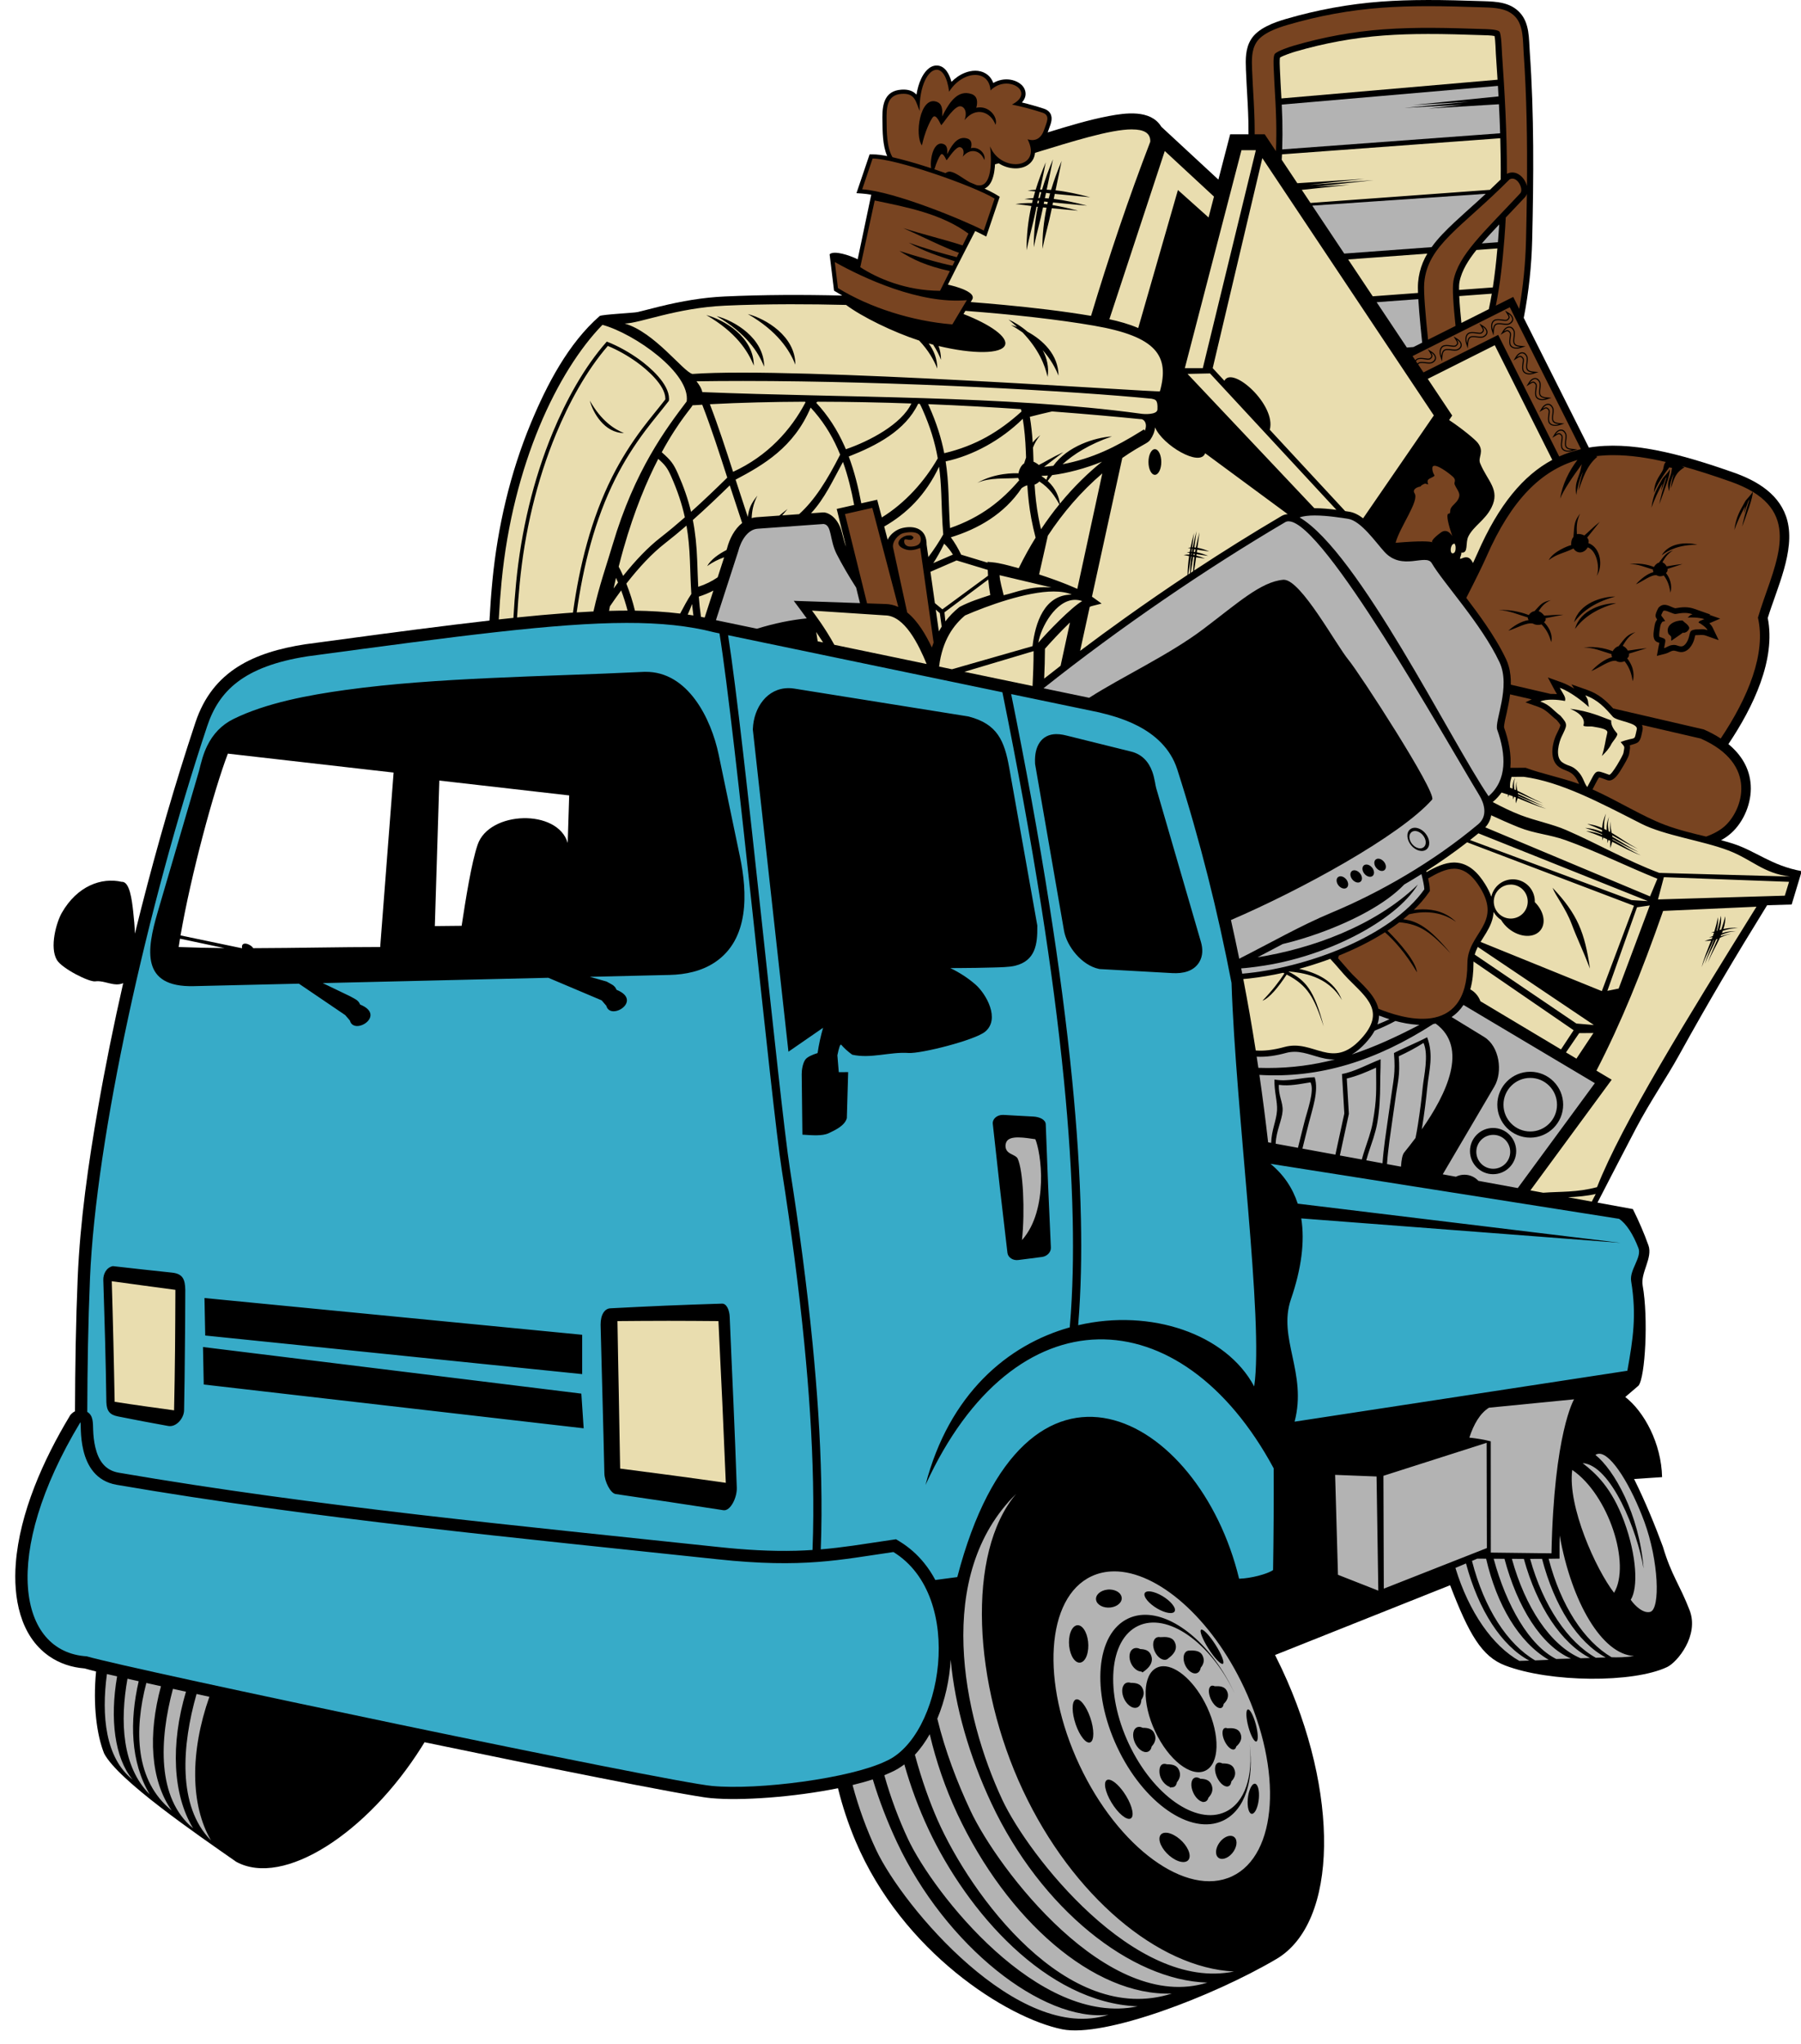 <?xml version="1.0" encoding="UTF-8"?>
<!DOCTYPE svg PUBLIC '-//W3C//DTD SVG 1.0//EN'
          'http://www.w3.org/TR/2001/REC-SVG-20010904/DTD/svg10.dtd'>
<svg height="174.0" preserveAspectRatio="xMidYMid meet" version="1.0" viewBox="-1.3 -0.0 153.4 174.0" width="153.4" xmlns="http://www.w3.org/2000/svg" xmlns:xlink="http://www.w3.org/1999/xlink" zoomAndPan="magnify"
><g fill-rule="evenodd"
  ><g id="change1_1"
    ><path d="m 141.033,2.837 v 0.002 c -1.27,0.003 -2.539,0.041 -3.806,0.135 -2.759,0.205 -5.454,0.701 -8.11,1.476 -1.023,0.299 -2.385,0.787 -2.972,1.731 -0.492,0.79 -0.473,1.692 -0.44,2.585 0.015,0.412 0.035,0.822 0.058,1.234 0.058,1.054 0.126,2.108 0.151,3.165 0.008,0.368 0.012,0.737 0.01,1.105 h -1.562 l -1.003,3.859 -4.861,-4.501 c -0.011,-0.018 -0.022,-0.035 -0.033,-0.053 -0.917,-1.424 -3.034,-1.122 -4.398,-0.866 -1.752,0.329 -3.528,0.875 -5.249,1.401 0.019,-0.047 0.036,-0.095 0.052,-0.145 0.136,-0.418 0.395,-0.893 0.233,-1.34 -0.102,-0.281 -0.337,-0.448 -0.613,-0.537 -0.622,-0.202 -1.239,-0.376 -1.867,-0.527 0.23,-0.253 0.37,-0.567 0.293,-0.936 -0.123,-0.591 -0.74,-0.926 -1.292,-1.007 -0.508,-0.075 -1.008,0.032 -1.438,0.283 -0.12,-0.327 -0.328,-0.611 -0.645,-0.805 -0.54,-0.33 -1.211,-0.284 -1.781,-0.058 -0.428,0.17 -0.811,0.44 -1.134,0.769 C 100.442,9.141 100.087,8.453 99.41,8.415 h -0.061 c -0.625,0.004 -1.07,0.614 -1.309,1.127 -0.194,0.414 -0.32,0.878 -0.396,1.351 -0.004,-0.004 -0.005,-0.006 -0.007,-0.008 -0.342,-0.368 -0.81,-0.449 -1.292,-0.414 -1.379,0.1 -1.608,1.187 -1.606,2.344 0,0.095 1.32e-4,0.189 0.004,0.283 0.014,0.917 0.004,2.111 0.407,3.027 -0.429,-0.085 -0.863,-0.147 -1.241,-0.146 h -0.258 l -1.119,3.302 0.466,0.033 c 0.26,0.018 0.526,0.054 0.793,0.1 l -1.155,5.498 C 91.928,24.564 90.62,24.133 90.245,24.486 l 0.377,3.095 0.147,0.091 c 0.182,0.112 0.367,0.221 0.555,0.328 -3.344,-0.081 -6.704,-0.074 -10.023,0.078 -1.878,0.086 -3.685,0.404 -5.507,0.849 -0.633,0.155 -1.262,0.325 -1.895,0.476 -0.332,0.08 -3.008,0.199 -3.237,0.337 -2.685,2.342 -4.512,5.874 -5.861,9.119 -1.765,4.247 -2.834,8.842 -3.276,13.415 -0.109,1.128 -0.191,2.259 -0.251,3.393 -1.012,0.115 -2.023,0.236 -3.033,0.36 -4.207,0.516 -8.408,1.087 -12.608,1.654 h -0.011 -0.011 c -4.397,0.685 -7.91,2.249 -9.378,6.653 -1.738,5.216 -3.265,10.517 -4.623,15.843 -0.182,0.714 -0.361,1.429 -0.537,2.145 -0.018,-0.62 -0.075,-1.266 -0.151,-1.933 -0.102,-0.893 -0.288,-2.526 -0.968,-2.476 -1.729,-0.398 -3.793,0.346 -5.106,2.638 -0.464,0.81 -1.06,2.932 -0.42,4.012 0.432,0.728 2.746,1.897 3.272,1.822 0.775,-0.11 1.592,0.493 2.376,0.153 -0.8,3.517 -1.52,7.053 -2.139,10.599 -0.829,4.747 -1.533,9.67 -1.736,14.486 -0.159,3.788 -0.218,7.576 -0.23,11.365 -0.165,0.08 -0.271,0.185 -0.313,0.228 l -0.08,0.083 -0.059,0.099 c -2.224,3.689 -4.263,8.216 -4.592,12.557 -0.215,2.833 0.325,6.124 2.829,7.875 0.901,0.63 1.939,0.964 3.03,1.05 0.321,0.092 0.649,0.177 0.98,0.258 -0.277,2.894 0.059,5.417 0.688,6.985 1.199,2.288 7.867,6.859 11.242,9.215 4.034,2.212 11.182,-2.444 15.796,-9.767 0.081,-0.129 0.166,-0.266 0.252,-0.407 4.937,1.025 9.878,2.037 14.825,3.015 2.065,0.408 4.132,0.813 6.203,1.193 0.692,0.127 1.385,0.252 2.079,0.366 0.421,0.069 0.855,0.142 1.279,0.183 2.586,0.246 7.107,-0.09 10.829,-0.842 0.367,1.495 0.861,2.999 1.492,4.494 3.989,9.451 12.904,15.075 17.611,16.03 3.567,0.724 12.809,-2.789 18.238,-5.984 5.3,-3.119 5.369,-14.236 0.463,-24.698 -0.173,-0.368 -0.366,-0.765 -0.576,-1.184 l 14.909,-5.941 c 1.609,4.178 2.695,6.071 4.686,6.832 3.834,1.466 10.928,1.505 13.803,0.132 0.867,-0.414 2.737,-2.687 1.913,-4.827 -0.852,-2.211 -1.539,-2.938 -2.278,-5.418 -0.605,-1.644 -1.461,-3.764 -2.453,-5.763 l 2.384,-0.157 c -0.061,-2.871 -1.518,-5.564 -3.135,-6.824 l 1.129,-0.967 c 0.569,-0.706 0.848,-5.755 0.352,-8.525 -0.194,-1.084 0.871,-2.351 0.494,-3.411 -0.376,-1.054 -0.828,-2.091 -1.327,-3.094 l -3.015,-0.552 c 1.067,-2.058 2.304,-4.472 3.258,-6.281 1.243,-2.357 2.609,-4.32 3.66,-6.22 2.626,-4.747 4.749,-8.315 7.53,-12.816 0.697,-0.021 1.394,-0.041 2.091,-0.062 0.163,-0.531 0.695,-2.309 0.858,-2.84 -2.587,-0.469 -3.918,-1.725 -5.889,-2.352 -0.318,-0.101 -0.646,-0.194 -0.982,-0.282 0.318,-0.175 0.606,-0.374 0.857,-0.599 1.096,-0.98 1.752,-2.596 1.671,-4.06 -0.082,-1.492 -0.843,-2.649 -1.904,-3.522 2.134,-3.184 4.052,-7.208 3.352,-10.736 0.774,-2.527 2.333,-5.696 1.673,-8.273 -0.567,-2.21 -2.533,-3.389 -4.553,-4.102 -4.775,-1.683 -8.863,-2.713 -12.356,-2.134 L 149.368,29.901 c 0.438,-2.237 0.665,-4.492 0.717,-6.607 0.13,-5.345 0.169,-10.711 -0.204,-16.047 -0.079,-1.135 -0.013,-2.437 -0.845,-3.334 -0.826,-0.891 -1.981,-0.939 -3.105,-0.976 -1.631,-0.054 -3.265,-0.105 -4.897,-0.1 z M 38.992,66.998 l 14.117,1.613 -1.144,14.851 c -3.428,0 -7.132,0.089 -10.803,0.099 l -0.02,-0.01 c -0.221,-0.359 -1.061,-0.637 -0.94,0.011 -0.012,-2.9e-5 -0.023,0 -0.035,0 l -5.207,-1.087 c 0.881,-5.133 2.837,-12.358 4.032,-15.477 z m 18.01,2.293 11.062,1.265 -0.127,4.045 c -0.858,-2.928 -6.677,-2.736 -7.668,0.139 -0.531,1.542 -1.023,4.672 -1.366,6.916 l -2.283,0.023 z m -22.089,13.463 3.783,0.799 c -1.317,-0.012 -2.62,-0.04 -3.896,-0.091 0.035,-0.23 0.073,-0.467 0.113,-0.708 z" transform="translate(-20.883 -2.837)"
    /></g
    ><g id="change2_1"
    ><path d="m 147.169,10.149 -18.413,1.594 c 0.022,0.451 0.04,0.903 0.051,1.354 0.019,0.82 0.013,1.641 -0.014,2.46 l 18.564,-1.373 c -0.026,-0.824 -0.061,-1.648 -0.103,-2.472 l -6.025,0.366 2.926,-0.332 -4.965,0.276 5.508,-0.516 -4.769,0.273 7.291,-0.734 c -0.016,-0.299 -0.033,-0.599 -0.051,-0.898 z m -1.037,9.187 -14.776,1.008 2.722,4.082 7.442,-0.549 c 0.552,-0.769 1.242,-1.453 1.92,-2.089 0.656,-0.615 1.332,-1.21 1.998,-1.814 0.233,-0.211 0.464,-0.424 0.694,-0.638 z m 1.146,2.608 c -0.502,0.529 -1.003,1.064 -1.478,1.617 l 1.368,-0.101 c 0.01,-0.121 0.02,-0.242 0.03,-0.363 0.03,-0.384 0.057,-0.769 0.081,-1.153 z m -6.892,6.36 -3.549,0.261 2.575,3.86 0.558,-0.041 0.746,-0.375 c -0.09,-0.855 -0.175,-1.71 -0.246,-2.565 -0.032,-0.38 -0.061,-0.76 -0.083,-1.141 z m -8.83,18.417 c -0.494,7.93e-4 -0.95,0.046 -1.28,0.168 5.017,2.96 12.873,19.017 16.093,23.733 1.598,-1.367 1.501,-3.531 0.738,-5.664 -0.255,-0.711 1.184,-3.652 0.194,-5.746 -1.545,-3.267 -4.761,-6.717 -5.771,-8.432 -0.498,-0.845 -2.508,0.704 -4.028,-0.96 -0.734,-0.804 -2.003,-2.649 -3.1,-2.814 -0.492,-0.074 -1.76,-0.285 -2.846,-0.285 z m -2.23,0.497 c -0.103,0.002 -0.198,0.028 -0.282,0.078 -6.77,3.982 -14.094,8.986 -20.581,14.138 l 3.891,0.809 c 2.786,-1.789 6.781,-3.636 9.702,-5.836 2.897,-2.182 4.919,-4.05 6.832,-4.211 h 0.069 c 1.469,0.055 4.426,5.545 5.495,6.835 0.919,1.11 7.479,11.21 7.118,11.872 -2.738,3.1 -11.233,7.726 -17.141,10.261 0.247,1.097 0.482,2.194 0.706,3.293 2.631,-1.33 5.267,-2.838 7.82,-3.902 4.181,-1.742 8.715,-4.346 12.53,-7.543 0.843,-0.706 0.526,-1.761 0.095,-2.473 -3.104,-5.126 -13.227,-23.205 -16.208,-23.319 -0.015,-2.11e-4 -0.03,0 -0.045,0 z m -39.593,0.228 -5.617,0.404 c -0.883,0.063 -1.443,1.066 -1.664,1.949 l -1.889,5.833 c 0.034,0.009 0.069,0.017 0.103,0.026 l 3.394,0.705 c 1.522,-0.472 2.905,-0.746 4.236,-0.88 -0.201,-0.281 -0.406,-0.56 -0.613,-0.837 l -0.492,-0.657 5.64,0.194 -0.327,-1.322 c -0.6,-0.931 -1.19,-1.936 -1.655,-2.846 -0.623,-1.222 -0.396,-2.481 -1.116,-2.568 z m 50.385,25.863 c 0.295,0.009 0.628,0.181 0.878,0.483 0.388,0.469 0.431,1.075 0.095,1.354 -0.336,0.278 -0.924,0.124 -1.313,-0.345 -0.388,-0.469 -0.431,-1.076 -0.094,-1.354 0.105,-0.087 0.235,-0.132 0.375,-0.138 h 0.058 z m -0.04,0.276 c -0.105,0.005 -0.202,0.039 -0.281,0.104 -0.252,0.209 -0.22,0.662 0.071,1.013 0.291,0.351 0.731,0.467 0.983,0.258 0.252,-0.209 0.22,-0.663 -0.071,-1.014 -0.187,-0.226 -0.437,-0.355 -0.658,-0.362 -0.015,2.65e-4 -0.029,0 -0.044,0 z m -3.119,2.355 c 0.164,-0.007 0.355,0.085 0.497,0.256 0.206,0.248 0.228,0.57 0.05,0.717 -0.178,0.148 -0.49,0.066 -0.696,-0.183 -0.206,-0.248 -0.228,-0.57 -0.05,-0.717 0.056,-0.046 0.124,-0.069 0.198,-0.073 z m -1.011,0.497 c 0.164,-0.007 0.355,0.085 0.497,0.256 0.206,0.248 0.228,0.569 0.05,0.717 -0.178,0.147 -0.49,0.066 -0.696,-0.182 -0.206,-0.248 -0.228,-0.57 -0.05,-0.717 0.056,-0.046 0.125,-0.069 0.199,-0.073 z m -1.027,0.49 c 0.164,-0.007 0.355,0.085 0.496,0.255 0.206,0.248 0.228,0.57 0.05,0.717 -0.178,0.148 -0.489,0.066 -0.695,-0.182 -0.205,-0.248 -0.228,-0.57 -0.05,-0.717 0.056,-0.046 0.125,-0.069 0.199,-0.073 z m 5.733,0.329 c -0.483,0.302 -0.972,0.597 -1.466,0.883 -1.586,1.664 -4.371,3.099 -7.171,4.113 -1.052,0.381 -2.118,0.703 -3.182,0.957 -0.713,0.373 -1.424,0.752 -2.137,1.126 4.558,-0.724 9.999,-2.651 13.65,-6.19 -1.919,3.144 -7.921,6.216 -13.572,6.969 -0.493,0.066 -0.989,0.136 -1.475,0.166 0.03,0.15 0.06,0.301 0.089,0.452 5.406,-0.466 12.679,-3.151 15.509,-7.181 -0.008,-0.303 -0.12,-0.807 -0.244,-1.294 z m -6.908,0.183 c 0.164,-0.007 0.355,0.085 0.497,0.256 0.206,0.248 0.228,0.57 0.05,0.717 -0.178,0.147 -0.489,0.065 -0.695,-0.183 -0.205,-0.248 -0.228,-0.569 -0.05,-0.717 0.056,-0.046 0.124,-0.069 0.198,-0.073 z m 10.487,10.954 c -0.26,0.399 -0.592,0.749 -1.012,1.028 l 2.778,1.7 c 1.294,0.791 1.606,2.957 0.868,4.213 l -4.4,7.479 1.12,0.205 c 0.218,-0.109 0.465,-0.171 0.726,-0.171 0.471,0 0.896,0.202 1.193,0.522 l 3.354,0.614 6.565,-8.932 z m -7.19,0.907 c -0.006,0.259 -0.057,0.51 -0.138,0.752 0.363,-0.144 0.705,-0.291 1.027,-0.441 -0.107,-0.034 -0.213,-0.068 -0.318,-0.104 -0.192,-0.065 -0.382,-0.135 -0.571,-0.207 z m 1.394,0.458 v 5.29e-4 c -0.53,0.286 -1.124,0.564 -1.766,0.824 -0.208,0.381 -0.485,0.735 -0.781,1.057 -0.362,0.392 -0.745,0.726 -1.166,0.969 1.94,-0.636 3.809,-1.503 5.762,-2.521 -0.07,-0.002 -0.139,-0.005 -0.208,-0.01 -0.617,-0.04 -1.237,-0.157 -1.841,-0.319 z m 3.424,0.222 c -0.067,0.015 -0.134,0.026 -0.202,0.038 -4.864,3.141 -9.698,4.638 -14.807,4.331 0.277,1.91 0.524,3.824 0.743,5.741 l 0.258,0.047 c 0.04,-1.147 0.444,-1.865 0.5,-2.766 0.047,-0.749 -0.257,-1.673 -0.216,-2.628 1.208,0.216 2.238,-0.183 3.424,-0.195 0.369,1.16 -0.207,2.727 -0.49,3.867 -0.183,0.737 -0.378,1.471 -0.554,2.209 l 2.808,0.514 0.76,-3.503 -0.199,-3.363 c 1.01,-0.167 2.316,-0.88 3.29,-1.255 0,1.135 -0.031,0.984 -0.035,2.118 -0.003,1.102 -0.058,2.206 -0.248,3.293 -0.077,0.441 -0.197,0.873 -0.33,1.3 -0.182,0.581 -0.432,1.238 -0.607,1.892 l 1.382,0.253 c 0.047,-0.657 0.123,-1.314 0.208,-1.964 0.151,-1.147 0.335,-2.289 0.488,-3.436 0.229,-1.722 0.428,-2.246 0.278,-3.984 0.477,-0.272 1.943,-0.882 2.828,-1.344 0.574,1.52 0.153,2.862 0.016,4.221 -0.115,1.142 -0.258,2.291 -0.443,3.424 -0.011,0.065 -0.022,0.131 -0.033,0.196 2.113,-3.011 4.013,-6.946 1.182,-9.008 z m -1.031,1.646 c -0.629,0.401 -1.305,0.764 -2.108,1.139 0.129,1.665 -0.085,2.11 -0.305,3.759 -0.153,1.146 -0.337,2.289 -0.488,3.435 -0.086,0.656 -0.163,1.319 -0.209,1.983 l 1.192,0.218 c 0.036,-0.582 0.119,-1.015 0.274,-1.206 0.305,-0.376 0.631,-0.791 0.962,-1.234 0.08,-0.375 0.144,-0.756 0.205,-1.135 0.172,-1.079 0.308,-2.171 0.418,-3.258 0.085,-0.845 0.52,-2.674 0.06,-3.703 z m -10.987,0.757 c -0.236,2.01e-4 -0.478,0.029 -0.729,0.098 -0.811,0.223 -1.671,0.363 -2.493,0.318 0.049,0.317 0.096,0.633 0.143,0.95 0.247,0.008 0.506,0.013 0.78,0.013 2.08,0 3.956,-0.263 5.744,-0.73 -0.149,0.006 -0.301,0.002 -0.459,-0.014 -1.047,-0.103 -1.962,-0.636 -2.985,-0.636 z m 6.946,1.351 c -0.835,0.376 -1.576,0.702 -2.494,0.923 l 0.178,3.009 -0.768,3.542 1.869,0.342 c 0.177,-0.665 0.429,-1.329 0.619,-1.938 0.129,-0.41 0.244,-0.827 0.318,-1.251 0.346,-1.981 0.294,-2.642 0.279,-4.629 z m 13.132,0.347 c 1.549,0 2.804,1.256 2.804,2.804 0,1.549 -1.256,2.805 -2.804,2.805 -1.549,0 -2.804,-1.256 -2.804,-2.805 0,-1.549 1.256,-2.804 2.804,-2.804 z m 0,0.524 c -1.259,0 -2.28,1.021 -2.28,2.281 0,1.259 1.021,2.28 2.28,2.28 1.259,0 2.28,-1.021 2.28,-2.28 0,-1.26 -1.021,-2.281 -2.28,-2.281 z m -18.718,0.376 v 5.29e-4 c 0,-9.2e-5 0.003,-5.29e-4 0.003,-5.29e-4 z m 0,5.29e-4 c -0.909,0.143 -1.77,0.34 -2.695,0.216 -0.041,0.949 0.368,1.49 0.321,2.217 -0.049,0.774 -0.553,1.734 -0.587,2.745 -0.004,0.016 -0.004,0.032 -0.004,0.048 l 1.898,0.347 c 0.178,-0.746 0.375,-1.488 0.56,-2.232 0.215,-0.866 0.876,-2.615 0.508,-3.341 z m 15.553,3.885 c 1.087,0 1.968,0.881 1.968,1.968 0,1.087 -0.881,1.968 -1.968,1.968 -1.087,0 -1.968,-0.882 -1.968,-1.968 0,-1.087 0.881,-1.968 1.968,-1.968 z m 0.015,0.586 c -0.797,0 -1.444,0.646 -1.444,1.444 0,0.797 0.646,1.444 1.444,1.444 0.797,0 1.444,-0.647 1.444,-1.444 0,-0.798 -0.647,-1.444 -1.444,-1.444 z m -40.509,0.217 c -0.439,0.005 -0.812,0.095 -0.955,0.376 -0.126,0.249 -0.122,0.616 0.121,0.85 0.242,0.233 0.722,0.33 0.834,0.575 0.236,0.52 0.395,1.623 0.459,2.912 0.064,1.288 0.043,2.765 -0.091,4.031 1.171,-1.319 1.559,-3.218 1.618,-4.908 0.059,-1.685 -0.262,-3.183 -0.482,-3.682 -0.402,-0.054 -0.938,-0.147 -1.415,-0.153 z m 49.633,0.22 c -0.286,-0.004 -0.573,0.017 -0.862,0.081 -0.392,0.086 -0.772,0.197 -1.162,0.345 0.209,-0.019 0.377,-0.029 0.533,-0.055 0.159,-0.026 0.307,-0.067 0.478,-0.121 0.186,-0.059 0.475,-0.14 0.736,-0.179 0.254,-0.038 0.481,-0.051 0.563,-0.06 -0.095,-0.005 -0.19,-0.008 -0.285,-0.009 z m -0.049,0.284 c -0.324,0.004 -0.652,0.046 -0.991,0.152 -0.387,0.121 -0.764,0.238 -1.157,0.392 0.206,-0.021 0.37,-0.032 0.523,-0.06 0.155,-0.029 0.301,-0.075 0.47,-0.143 0.186,-0.076 0.473,-0.197 0.737,-0.258 0.251,-0.058 0.476,-0.073 0.556,-0.081 -0.046,0 -0.092,-0.004 -0.138,0 z m -0.244,0.226 c -0.378,0.035 -0.749,0.163 -1.143,0.291 -0.366,0.119 -0.743,0.182 -1.136,0.321 0.203,-0.009 0.364,-0.011 0.513,-0.025 0.15,-0.015 0.293,-0.039 0.455,-0.097 0.182,-0.066 0.465,-0.217 0.737,-0.325 0.257,-0.103 0.492,-0.148 0.574,-0.164 z m -1.949,21.569 -7.247,0.714 c -0.76,0.473 -1.298,1.402 -1.672,2.546 0.621,0.066 1.233,0.166 1.823,0.316 l 0.004,9.473 5.169,0.062 c 0.206,-10.254 1.923,-13.111 1.923,-13.111 z m -7.446,3.702 -8.791,2.809 0.032,9.608 8.778,-3.455 z m 9.573,0.932 c -0.109,0.002 -0.212,0.035 -0.307,0.101 1.571,1.251 3.731,4.999 4.102,9.672 -0.524,-3.182 -2.774,-8.818 -5.192,-8.975 1.081,0.842 2.465,2.055 3.538,4.97 1.072,2.914 1.204,5.638 0.56,6.665 0.397,0.572 1.107,1.189 1.668,1.029 0.862,-0.268 0.714,-4.351 -0.509,-7.674 -1.108,-3.011 -2.801,-5.814 -3.859,-5.789 z m -2.283,1.378 c -0.406,3.105 2.012,8.454 3.563,10.46 1.45,-2.441 -0.466,-8.349 -3.563,-10.46 z m -20.195,0.42 0.242,8.507 3.436,1.35 -0.149,-9.719 z m -27.168,1.616 c -7.034,6.913 -4.534,18.897 -1.176,26.056 2.201,4.693 11.273,16.363 19.731,14.609 -6.44,-0.305 -13.75,-6.406 -17.985,-15.437 -4.235,-9.031 -4.841,-20.193 -0.569,-25.228 z m 46.294,3.545 c -0.015,0.622 -0.018,1.277 -0.011,1.97 -0.31,0.006 -0.619,0.009 -0.929,0.013 1.05,4.027 3.024,7.011 5.359,8.382 0.368,0.026 1.332,0.01 1.912,-0.108 -2.69,-0.119 -5.309,-4.518 -6.331,-10.258 z m -7.015,1.97 -0.455,0.194 c 1.044,4.072 3.029,7.09 5.381,8.472 l 1.155,-0.049 c -2.57,-1.512 -4.422,-4.694 -5.332,-8.611 -0.25,-10e-4 -0.5,-0.005 -0.75,-0.005 z m 1.392,0.009 c 1.085,4.002 3.045,7.398 5.328,8.535 l 1.258,-0.036 c -2.526,-1.075 -4.57,-4.381 -5.665,-8.493 -0.307,-0.002 -0.615,-0.002 -0.922,-0.006 z m 1.552,0.009 v 0.002 c 1.135,4.108 3.279,7.368 5.853,8.461 l 0.8,-0.024 c -2.427,-1.236 -4.517,-4.383 -5.632,-8.434 -0.34,0 -0.68,-0.004 -1.021,-0.004 z m 2.569,0 c -0.339,0.004 -0.677,0.004 -1.016,0.004 1.123,4.024 3.23,7.091 5.592,8.416 l 0.846,-0.025 c -2.391,-1.279 -4.366,-4.358 -5.422,-8.394 z m -6.476,0.391 -0.902,0.383 c 1.154,3.777 3.182,6.645 5.446,7.915 l 0.845,-0.025 c -2.367,-1.266 -4.326,-4.297 -5.39,-8.273 z m -29.963,0.676 c -0.683,7.9e-4 -1.336,0.137 -1.941,0.421 -3.872,1.818 -4.332,9.014 -1.026,16.063 3.307,7.051 9.132,11.296 13.004,9.477 3.873,-1.818 4.331,-9.012 1.024,-16.064 -2.789,-5.948 -7.371,-9.902 -11.061,-9.898 z m -0.367,1.546 c 0.507,0.015 0.933,0.281 0.998,0.65 0.075,0.419 -0.352,0.814 -0.952,0.88 -0.601,0.067 -1.151,-0.22 -1.223,-0.64 -0.075,-0.419 0.354,-0.814 0.955,-0.881 0.075,-0.009 0.149,-0.013 0.222,-0.009 z m 3.33,0.155 c 0.106,0.002 0.233,0.022 0.376,0.062 0.655,0.182 1.427,0.717 1.72,1.195 0.297,0.475 0.003,0.712 -0.653,0.53 -0.655,-0.182 -1.427,-0.718 -1.721,-1.195 -0.232,-0.372 -0.103,-0.598 0.278,-0.592 z m -0.358,1.996 v 5.3e-4 h 0.1 c 2.567,0.045 5.654,2.647 7.499,6.581 0.011,0.024 0.022,0.048 0.033,0.072 -2.058,-4.321 -5.713,-6.877 -8.193,-5.713 -2.494,1.171 -2.854,5.667 -0.803,10.039 2.05,4.371 5.736,6.968 8.23,5.797 1.675,-0.786 2.388,-3.071 2.056,-5.809 0.415,3.079 -0.375,5.672 -2.265,6.559 -2.751,1.292 -6.786,-1.515 -9.015,-6.27 -2.228,-4.75 -1.808,-9.651 0.943,-10.942 0.443,-0.208 0.919,-0.31 1.416,-0.314 z m -5.697,0.887 c 0.12,0.004 0.244,0.06 0.363,0.172 0.422,0.397 0.632,1.356 0.465,2.139 -0.164,0.788 -0.645,1.102 -1.068,0.705 -0.425,-0.397 -0.631,-1.354 -0.467,-2.141 0.12,-0.564 0.401,-0.886 0.707,-0.875 z m 10.531,0.371 v 0 c 0.169,-0.005 0.569,0.391 1.002,1.015 0.533,0.768 0.916,1.591 0.855,1.838 -0.064,0.247 -0.546,-0.177 -1.08,-0.946 -0.532,-0.767 -0.914,-1.589 -0.854,-1.837 0.012,-0.046 0.038,-0.07 0.077,-0.07 z m -3.628,0.632 c 0.035,8e-4 0.071,0.006 0.107,0.014 0.474,-0.032 1.007,-0.041 1.23,0.407 0.341,0.683 -0.234,1.168 -0.527,1.384 -0.038,0.041 -0.082,0.074 -0.133,0.098 -0.326,0.153 -0.787,-0.139 -1.028,-0.652 -0.242,-0.516 -0.171,-1.056 0.155,-1.209 0.061,-0.029 0.127,-0.041 0.196,-0.041 z m -1.944,0.937 c 0.111,-0.002 0.23,0.028 0.349,0.091 0.367,0.009 0.713,0.096 0.883,0.438 0.428,0.857 -0.524,1.418 -0.689,1.551 -0.033,-0.023 -0.066,-0.047 -0.1,-0.075 -0.155,-0.002 -0.323,-0.065 -0.486,-0.193 -0.414,-0.325 -0.627,-0.951 -0.477,-1.4 0.09,-0.266 0.287,-0.408 0.52,-0.412 z m 4.693,0.215 c 0.393,-0.005 0.778,0.058 0.961,0.422 0.215,0.432 0.062,0.786 -0.154,1.042 -0.061,0.398 -0.358,0.59 -0.718,0.431 -0.408,-0.18 -0.742,-0.734 -0.742,-1.24 -0.003,-0.348 0.149,-0.582 0.376,-0.639 l 0.006,-0.006 h 0.031 c 0.031,-0.005 0.063,-0.005 0.096,-0.005 0.048,-0.001 0.096,-0.005 0.144,-0.005 z m -20.489,0.789 c -0.103,1.697 -0.48,3.439 -1.14,5.014 0.669,2.754 1.694,5.423 2.823,7.828 2.337,4.983 11.697,17.293 20.178,14.64 -6.495,-0.186 -14.178,-6.278 -18.4,-15.281 -1.864,-3.976 -3.093,-8.188 -3.46,-12.201 z m 18.116,0.547 c 1.19,-0.01 2.74,1.39 3.716,3.472 1.137,2.424 1.068,4.854 -0.151,5.427 -1.221,0.574 -3.132,-0.927 -4.268,-3.351 -1.136,-2.423 -1.069,-4.853 0.152,-5.426 0.171,-0.081 0.357,-0.122 0.551,-0.122 z m -89.984,0.667 c -0.484,3.564 -0.122,7.139 2.184,8.985 -1.524,-1.834 -1.947,-5.141 -1.317,-8.789 -0.287,-0.065 -0.576,-0.13 -0.867,-0.196 z m 1.75,0.396 c -0.65,3.636 -0.463,7.502 1.895,9.848 -1.645,-2.76 -1.721,-6.242 -0.939,-9.632 -0.319,-0.071 -0.637,-0.144 -0.956,-0.216 z m 85.242,0.319 h 0.04 c 0.059,0.002 0.119,0.014 0.178,0.034 0.406,-0.004 0.8,0.066 0.987,0.441 0.202,0.406 0.094,0.745 -0.092,1.004 -0.009,0.41 -0.219,0.697 -0.552,0.683 -0.427,-0.015 -0.89,-0.512 -1.035,-1.109 -0.137,-0.578 0.073,-1.039 0.475,-1.052 z m -83.635,0.042 c -1.049,4.022 -0.971,8.32 2.161,10.861 -1.822,-2.586 -2.029,-6.475 -0.915,-10.584 -0.415,-0.092 -0.83,-0.184 -1.245,-0.276 z m 90.812,0.229 c 0.057,8e-4 0.119,0.018 0.183,0.049 0.414,-0.019 0.844,0.009 1.038,0.393 0.244,0.49 -0.015,0.872 -0.274,1.116 -0.01,0.086 -0.032,0.162 -0.068,0.222 -0.165,0.269 -0.549,0.121 -0.855,-0.331 -0.308,-0.453 -0.425,-1.042 -0.259,-1.313 0.056,-0.093 0.139,-0.136 0.235,-0.136 z m -88.546,0.272 c -1.157,4.317 -1.392,9.315 1.718,11.872 -1.736,-2.838 -1.938,-7.159 -0.609,-11.629 -0.37,-0.081 -0.74,-0.161 -1.109,-0.242 z m 2.012,0.439 c -1.231,4.296 -1.665,9.562 1.229,12.465 -1.763,-3.01 -1.783,-7.548 -0.138,-12.229 -0.364,-0.079 -0.727,-0.158 -1.091,-0.237 z m 74.971,0.453 v 0.001 h 0.037 c 0.401,0.039 0.949,0.895 1.222,1.91 0.273,1.017 0.167,1.811 -0.236,1.771 -0.402,-0.038 -0.951,-0.893 -1.223,-1.91 -0.263,-0.984 -0.174,-1.76 0.2,-1.772 z m 14.594,0.86 c 0.012,0.001 0.024,0.003 0.037,0.008 0.208,0.083 0.512,0.757 0.68,1.509 0.167,0.752 0.133,1.291 -0.077,1.211 -0.208,-0.082 -0.513,-0.754 -0.68,-1.505 -0.157,-0.704 -0.136,-1.228 0.04,-1.223 z m -9.281,1.486 c 0.098,-5.3e-4 0.202,0.027 0.306,0.08 0.401,-0.002 0.789,0.069 0.972,0.439 0.242,0.486 0.041,0.876 -0.209,1.147 -0.022,0.114 -0.062,0.215 -0.123,0.297 -0.252,0.331 -0.75,0.204 -1.115,-0.286 -0.362,-0.49 -0.45,-1.158 -0.199,-1.491 0.095,-0.125 0.224,-0.186 0.367,-0.186 z m 7.369,0.089 c 0.017,0 0.034,0.001 0.053,0.005 0.027,0.005 0.056,0.014 0.084,0.026 0.43,-0.025 0.896,-0.017 1.096,0.385 0.261,0.524 -0.057,0.925 -0.33,1.163 -0.037,0.183 -0.144,0.286 -0.306,0.258 -0.29,-0.051 -0.648,-0.505 -0.8,-1.009 -0.14,-0.475 -0.049,-0.828 0.204,-0.828 z m -25.206,0.538 c -0.353,0.621 -0.773,1.22 -1.263,1.748 0.594,2.203 1.305,4.141 1.931,5.553 2.827,6.398 11.033,17.628 19.951,14.777 -6.658,0.237 -14.045,-6.295 -18.264,-15.289 -1.035,-2.207 -1.816,-4.503 -2.354,-6.789 z m 24.679,2.412 v 0 c 0.078,0.001 0.163,0.027 0.252,0.076 0.4,-0.009 0.797,0.048 0.981,0.417 0.237,0.475 0.026,0.854 -0.221,1.112 -0.003,0.024 -0.006,0.047 -0.01,0.07 -0.084,0.432 -0.454,0.488 -0.832,0.126 -0.377,-0.362 -0.616,-1.008 -0.534,-1.439 0.046,-0.242 0.185,-0.367 0.364,-0.363 z m -4.695,0.108 c 0.07,-0.002 0.145,0.013 0.222,0.041 0.411,-0.006 0.814,0.06 1.004,0.441 0.224,0.451 0.067,0.819 -0.156,1.087 -0.054,0.335 -0.249,0.455 -0.481,0.425 -0.019,0.014 -0.042,0.029 -0.054,0.039 -0.035,-0.025 -0.071,-0.052 -0.107,-0.082 -0.386,-0.149 -0.805,-0.637 -0.843,-1.206 -0.033,-0.524 0.159,-0.74 0.415,-0.745 z m -22.145,0.048 c -0.36,0.273 -0.749,0.507 -1.167,0.687 -0.169,0.08 -0.348,0.159 -0.538,0.236 0.555,1.973 1.259,3.818 2.012,5.423 2.161,4.608 11.122,16.04 19.564,14.253 -7.802,-0.311 -14.536,-8.082 -17.818,-15.081 -0.836,-1.782 -1.523,-3.642 -2.054,-5.519 z m 24.871,1.108 v 5.3e-4 c 0.111,-0.002 0.231,0.041 0.349,0.117 0.377,0.006 0.735,0.089 0.91,0.438 0.249,0.499 0.03,0.896 -0.229,1.169 -0.04,0.154 -0.121,0.272 -0.242,0.329 -0.06,0.028 -0.125,0.039 -0.193,0.034 -0.008,0.006 -0.022,0.015 -0.028,0.02 -0.013,-0.01 -0.027,-0.019 -0.04,-0.029 -0.276,-0.057 -0.588,-0.348 -0.783,-0.765 -0.261,-0.557 -0.217,-1.129 0.098,-1.277 0.05,-0.023 0.103,-0.036 0.159,-0.036 z m -27.559,0.169 c -0.53,0.172 -1.11,0.332 -1.724,0.48 0.519,1.943 1.207,3.808 2.005,5.51 2.294,4.892 12.158,16.542 19.797,14.045 -5.598,0.645 -13.875,-5.85 -18.021,-14.69 -0.822,-1.752 -1.514,-3.546 -2.057,-5.345 z m 20.063,0.02 c 0.313,-0.013 0.829,0.393 1.303,1.065 0.608,0.86 0.916,1.827 0.689,2.162 -0.229,0.333 -0.905,-0.091 -1.513,-0.951 -0.607,-0.86 -0.914,-1.827 -0.688,-2.162 0.05,-0.073 0.122,-0.109 0.209,-0.113 z m 12.478,0.348 c 0.112,0.006 0.213,0.123 0.281,0.352 0.142,0.487 0.074,1.298 -0.152,1.812 -0.226,0.514 -0.525,0.536 -0.669,0.048 -0.142,-0.487 -0.074,-1.299 0.153,-1.812 0.12,-0.273 0.26,-0.407 0.388,-0.4 z m -7.61,4.17 c 0.199,-0.005 0.442,0.059 0.708,0.2 0.71,0.372 1.314,1.146 1.347,1.727 0.036,0.578 -0.513,0.746 -1.222,0.372 -0.712,-0.373 -1.314,-1.149 -1.348,-1.725 -0.022,-0.364 0.183,-0.565 0.514,-0.573 z m 5.523,0.266 c 0.142,-0.002 0.269,0.042 0.365,0.137 0.279,0.276 0.186,0.881 -0.206,1.347 -0.395,0.465 -0.939,0.619 -1.217,0.342 -0.278,-0.278 -0.185,-0.881 0.208,-1.347 0.258,-0.305 0.58,-0.476 0.85,-0.48 z" fill="#b3b3b3" transform="translate(-20.883 -2.837)"
    /></g
    ><g id="change3_1"
    ><path d="m 141.046,3.363 c -1.262,0.003 -2.524,0.04 -3.781,0.133 -2.74,0.204 -5.364,0.688 -8.002,1.457 -0.88,0.257 -2.176,0.703 -2.674,1.504 -0.423,0.679 -0.389,1.521 -0.361,2.289 0.015,0.408 0.035,0.816 0.058,1.224 0.059,1.061 0.127,2.119 0.152,3.182 0.01,0.373 0.01,0.746 0.01,1.118 h 0.857 l 0.958,1.437 c 0.032,-0.865 0.039,-1.73 0.019,-2.597 -0.025,-1.083 -0.094,-2.16 -0.154,-3.241 -0.022,-0.396 -0.042,-0.793 -0.057,-1.19 -0.009,-0.254 -0.053,-1.01 0.08,-1.239 0.222,-0.269 1.284,-0.615 1.629,-0.715 2.514,-0.733 5.011,-1.194 7.622,-1.388 2.807,-0.208 5.639,-0.123 8.45,-0.03 0.267,0.009 1.243,0.011 1.444,0.217 0.175,0.24 0.196,1.544 0.221,1.891 0.236,3.369 0.425,6.805 0.416,10.222 0.776,-0.399 1.521,0.296 1.708,1.031 0.036,-3.802 -0.021,-7.626 -0.284,-11.382 -0.068,-0.974 -0.004,-2.257 -0.706,-3.014 -0.705,-0.76 -1.786,-0.777 -2.738,-0.809 -1.619,-0.054 -3.243,-0.104 -4.866,-0.1 z m -41.675,5.411 v 5.292e-4 C 98.656,8.758 97.872,10.113 97.912,12.283 97.585,11.517 97.545,10.743 96.369,10.828 c -1.277,0.092 -1.284,1.229 -1.269,2.262 0.014,0.937 -0.006,2.262 0.5,3.13 0.227,0.052 0.447,0.107 0.646,0.158 0.888,0.227 1.772,0.494 2.645,0.781 -0.117,-0.884 0.241,-2.324 1.025,-2.07 0.357,0.116 0.368,0.449 0.345,0.877 0.319,-0.638 0.753,-1.404 1.435,-1.384 0.097,0.003 0.2,0.021 0.308,0.059 0.379,0.132 0.356,0.527 0.275,0.81 0.742,-0.166 1.301,0.552 1.139,1.008 -0.274,-0.767 -1.159,-1.109 -1.834,-0.277 0.222,-0.601 -0.112,-0.902 -0.36,-0.802 -0.413,0.167 -0.959,1.104 -1.023,1.097 -0.047,-0.071 -0.302,-0.727 -0.502,-0.455 -0.13,0.176 -0.355,0.628 -0.528,1.229 0.079,0.026 0.158,0.053 0.237,0.08 0.236,0.08 0.471,0.161 0.706,0.244 0.142,-0.099 0.287,-0.15 0.445,-0.118 0.482,0.097 1.061,0.588 1.626,0.901 0.066,0.027 0.133,0.053 0.199,0.081 0.12,0.049 0.245,0.102 0.369,0.154 0.157,0.035 0.309,0.041 0.454,0 0.768,-0.215 0.875,-1.85 0.707,-3.294 0.886,2.245 4.494,1.958 3.195,-0.606 0.692,0.225 1.182,-0.112 1.418,-0.839 0.177,-0.546 0.567,-1.191 -0.149,-1.424 -0.892,-0.289 -1.658,-0.493 -2.602,-0.691 2.078,-1.06 -0.387,-2.653 -1.825,-1.204 -0.123,-1.858 -2.397,-1.685 -3.527,0.106 -0.165,-1.284 -0.595,-1.858 -1.053,-1.869 z m 2.527,1.987 c 0.14,0.004 0.287,0.031 0.443,0.085 0.546,0.19 0.512,0.758 0.395,1.166 1.068,-0.239 1.872,0.794 1.64,1.451 -0.395,-1.104 -1.669,-1.595 -2.64,-0.398 0.319,-0.865 -0.161,-1.299 -0.518,-1.155 -0.594,0.24 -1.38,1.59 -1.473,1.579 -0.067,-0.103 -0.436,-1.045 -0.723,-0.655 -0.229,0.31 -0.662,1.216 -0.915,2.382 -0.632,-0.853 -0.178,-4.181 1.227,-3.725 0.514,0.166 0.531,0.645 0.498,1.262 0.459,-0.918 1.084,-2.021 2.066,-1.992 z m -7.991,5.575 -0.886,2.616 c 2.757,0.195 8.589,2.603 10.358,3.512 l 0.92,-2.719 c -1.798,-1.096 -8.445,-3.414 -10.392,-3.409 z m 54.495,1.708 c -0.078,-5.29e-4 -0.159,0.019 -0.241,0.063 -4.085,4.119 -7.001,5.593 -7.27,8.821 -0.063,0.755 0.105,2.689 0.327,4.83 l 2.34,-1.174 c -0.186,-1.766 -0.292,-3.242 -0.178,-3.84 0.42,-2.207 2.591,-4.132 5.673,-7.433 0.309,-0.279 -0.102,-1.263 -0.65,-1.267 z m 1.231,1.303 c -0.042,0.125 -0.111,0.239 -0.21,0.334 -0.525,0.562 -1.056,1.119 -1.587,1.676 -0.03,0.595 -0.068,1.189 -0.115,1.781 -0.152,1.919 -0.351,3.842 -0.73,5.722 l 1.481,-0.743 0.509,1.015 c 0.333,-1.875 0.531,-3.841 0.58,-5.848 0.032,-1.306 0.058,-2.62 0.073,-3.937 z m -55.548,0.561 -1.229,5.675 c 1.453,0.949 3.879,2.001 6.795,2.013 l 0.834,-1.678 c -2.041,-0.462 -3.123,-0.969 -4.297,-1.718 1.1,0.357 3.55,1.083 4.527,1.256 l 0.187,-0.376 c -1.316,-0.426 -2.724,-0.873 -3.912,-1.584 1.376,0.497 2.97,0.956 4.086,1.237 l 0.186,-0.375 c -1.146,-0.375 -3.524,-1.57 -4.748,-2.104 1.672,0.542 3.363,0.929 5.059,1.477 l 0.498,-1.003 c -2.277,-1.679 -5.196,-2.246 -7.986,-2.82 z m -3.399,5.238 0.27,2.217 c 2.668,1.646 6.296,2.816 9.744,3.092 l 1.233,-2.062 c -4.035,0.352 -8.835,-1.895 -11.247,-3.247 z m 57.493,3.85 -8.282,4.157 0.233,0.349 c 0.04,-0.054 0.091,-0.099 0.157,-0.132 0.35,-0.175 0.922,0.087 1.08,-0.037 0.201,-0.157 0.146,-0.24 0.028,-0.433 -0.066,-0.108 -0.132,-0.216 -0.198,-0.325 0.108,0.066 0.217,0.132 0.325,0.198 0.412,0.251 0.557,0.716 0.065,0.966 -0.298,0.151 -0.863,-0.087 -1.119,0.041 -0.039,0.019 -0.07,0.048 -0.096,0.082 l 0.455,0.682 6.365,-3.195 5.196,10.351 c 0.598,-0.271 1.217,-0.477 1.856,-0.625 z m -0.407,0.28 0.325,0.198 c 0.411,0.251 0.558,0.716 0.066,0.966 -0.298,0.151 -0.863,-0.087 -1.12,0.041 -0.163,0.082 -0.2,0.325 -0.214,0.486 l -0.039,0.439 -0.14,-0.418 c -0.098,-0.293 -0.111,-0.757 0.212,-0.919 0.35,-0.175 0.922,0.088 1.08,-0.036 0.201,-0.157 0.146,-0.24 0.028,-0.433 z m 0.277,0.276 c 0.129,0.212 0.207,0.353 -0.05,0.554 -0.219,0.171 -0.749,-0.128 -1.096,0.045 -0.202,0.101 -0.295,0.425 -0.167,0.807 0.025,-0.275 0.097,-0.476 0.265,-0.56 0.275,-0.138 0.867,0.087 1.119,-0.041 0.365,-0.185 0.349,-0.548 -0.072,-0.805 z m -2.468,0.824 c 0.108,0.066 0.216,0.132 0.324,0.197 0.412,0.251 0.557,0.716 0.065,0.966 -0.298,0.151 -0.863,-0.088 -1.119,0.041 -0.163,0.082 -0.2,0.325 -0.214,0.486 -0.013,0.146 -0.026,0.293 -0.039,0.439 -0.047,-0.139 -0.093,-0.279 -0.14,-0.418 -0.098,-0.293 -0.11,-0.757 0.213,-0.919 0.35,-0.176 0.922,0.088 1.08,-0.036 0.201,-0.157 0.146,-0.24 0.028,-0.433 -0.066,-0.108 -0.132,-0.216 -0.198,-0.324 z m 2.565,0.259 c 0.156,0.002 0.306,0.096 0.415,0.311 0.151,0.298 -0.087,0.863 0.042,1.12 0.082,0.163 0.325,0.2 0.486,0.214 0.146,0.013 0.293,0.026 0.439,0.039 -0.139,0.047 -0.278,0.094 -0.418,0.14 -0.293,0.098 -0.756,0.11 -0.918,-0.213 -0.175,-0.35 0.087,-0.922 -0.036,-1.08 -0.157,-0.201 -0.241,-0.146 -0.434,-0.028 -0.108,0.066 -0.216,0.132 -0.325,0.198 0.066,-0.108 0.132,-0.216 0.198,-0.325 0.141,-0.232 0.35,-0.38 0.55,-0.376 z m -2.289,0.017 c 0.13,0.212 0.206,0.353 -0.05,0.553 -0.219,0.171 -0.749,-0.128 -1.096,0.046 -0.202,0.101 -0.295,0.425 -0.167,0.807 0.025,-0.275 0.097,-0.476 0.265,-0.56 0.275,-0.138 0.867,0.087 1.119,-0.041 0.365,-0.185 0.35,-0.549 -0.071,-0.805 z m 2.246,0.077 c -0.146,0.011 -0.301,0.12 -0.429,0.33 0.212,-0.13 0.353,-0.206 0.554,0.05 0.171,0.219 -0.128,0.749 0.046,1.096 0.101,0.202 0.425,0.295 0.807,0.167 -0.275,-0.024 -0.475,-0.097 -0.56,-0.265 -0.138,-0.275 0.086,-0.867 -0.042,-1.119 -0.092,-0.182 -0.23,-0.27 -0.376,-0.259 z m -4.715,0.747 c 0.108,0.066 0.217,0.132 0.325,0.198 0.411,0.251 0.557,0.716 0.065,0.966 -0.298,0.151 -0.863,-0.087 -1.12,0.041 -0.163,0.082 -0.199,0.325 -0.214,0.486 -0.013,0.146 -0.026,0.293 -0.039,0.439 -0.047,-0.139 -0.094,-0.279 -0.14,-0.418 -0.098,-0.293 -0.111,-0.757 0.212,-0.919 0.35,-0.176 0.922,0.088 1.081,-0.036 0.201,-0.157 0.146,-0.24 0.028,-0.434 -0.066,-0.108 -0.132,-0.216 -0.198,-0.324 z m 0.277,0.276 c 0.13,0.212 0.206,0.353 -0.05,0.553 -0.219,0.171 -0.749,-0.128 -1.096,0.046 -0.202,0.101 -0.295,0.425 -0.167,0.807 0.024,-0.275 0.097,-0.476 0.265,-0.56 0.276,-0.138 0.867,0.087 1.119,-0.041 0.365,-0.185 0.35,-0.549 -0.071,-0.805 z m 5.581,1.075 c 0.156,0.002 0.306,0.095 0.415,0.311 0.151,0.298 -0.087,0.863 0.042,1.12 0.082,0.163 0.325,0.2 0.486,0.214 0.147,0.013 0.293,0.026 0.44,0.039 -0.14,0.047 -0.279,0.094 -0.419,0.14 -0.293,0.098 -0.756,0.11 -0.919,-0.213 -0.175,-0.35 0.088,-0.922 -0.036,-1.08 -0.157,-0.201 -0.24,-0.146 -0.433,-0.028 -0.108,0.066 -0.216,0.132 -0.324,0.198 0.066,-0.108 0.132,-0.216 0.197,-0.325 0.141,-0.232 0.35,-0.38 0.55,-0.376 z m -7.773,0.025 c 0.13,0.212 0.207,0.353 -0.05,0.554 -0.219,0.171 -0.749,-0.129 -1.096,0.045 -0.057,0.028 -0.104,0.075 -0.141,0.135 l 0.131,0.196 c 0.031,-0.035 0.066,-0.063 0.108,-0.084 0.275,-0.138 0.867,0.087 1.119,-0.041 0.365,-0.185 0.35,-0.549 -0.071,-0.805 z m 7.731,0.069 c -0.146,0.011 -0.301,0.119 -0.429,0.33 0.211,-0.13 0.353,-0.206 0.554,0.05 0.171,0.219 -0.128,0.749 0.045,1.096 0.101,0.202 0.426,0.295 0.808,0.167 -0.275,-0.024 -0.476,-0.097 -0.561,-0.265 -0.138,-0.275 0.087,-0.867 -0.041,-1.119 -0.093,-0.183 -0.23,-0.27 -0.376,-0.259 z m 1.143,2.099 c 0.156,0.002 0.306,0.095 0.415,0.311 0.151,0.298 -0.087,0.863 0.042,1.12 0.082,0.163 0.325,0.2 0.486,0.214 0.146,0.013 0.292,0.026 0.439,0.039 -0.139,0.047 -0.279,0.094 -0.418,0.14 -0.293,0.098 -0.756,0.11 -0.918,-0.213 -0.176,-0.35 0.087,-0.922 -0.036,-1.08 -0.157,-0.201 -0.241,-0.146 -0.434,-0.028 -0.108,0.066 -0.216,0.132 -0.324,0.198 0.066,-0.108 0.132,-0.216 0.198,-0.325 0.141,-0.232 0.35,-0.38 0.55,-0.376 z m -0.042,0.093 c -0.146,0.011 -0.301,0.12 -0.429,0.331 0.211,-0.129 0.353,-0.206 0.553,0.05 0.171,0.219 -0.128,0.749 0.046,1.096 0.102,0.202 0.425,0.294 0.807,0.166 -0.275,-0.024 -0.476,-0.097 -0.56,-0.265 -0.138,-0.275 0.086,-0.866 -0.042,-1.119 -0.093,-0.182 -0.23,-0.27 -0.376,-0.259 z m 1.143,2.098 c 0.156,0.002 0.307,0.096 0.416,0.311 0.151,0.298 -0.088,0.863 0.041,1.119 0.082,0.163 0.326,0.2 0.487,0.214 0.147,0.013 0.293,0.026 0.439,0.039 -0.14,0.047 -0.279,0.093 -0.419,0.14 -0.293,0.098 -0.756,0.111 -0.918,-0.212 -0.175,-0.35 0.088,-0.922 -0.036,-1.08 -0.157,-0.201 -0.241,-0.146 -0.434,-0.028 -0.108,0.066 -0.216,0.132 -0.324,0.198 0.066,-0.108 0.132,-0.217 0.197,-0.325 0.141,-0.232 0.35,-0.379 0.55,-0.376 z m -0.042,0.096 c -0.146,0.011 -0.301,0.12 -0.429,0.331 0.212,-0.13 0.353,-0.207 0.554,0.05 0.171,0.219 -0.128,0.749 0.046,1.096 0.101,0.202 0.425,0.295 0.807,0.167 -0.276,-0.024 -0.476,-0.097 -0.56,-0.265 -0.138,-0.275 0.086,-0.867 -0.042,-1.119 -0.093,-0.183 -0.23,-0.27 -0.376,-0.259 z m 1.143,2.098 v 5.29e-4 c 0.156,0.002 0.307,0.095 0.416,0.311 0.151,0.298 -0.088,0.863 0.041,1.12 0.082,0.163 0.325,0.199 0.486,0.214 0.146,0.013 0.292,0.026 0.439,0.039 -0.139,0.047 -0.279,0.094 -0.418,0.14 -0.293,0.098 -0.756,0.11 -0.918,-0.213 -0.176,-0.35 0.088,-0.922 -0.036,-1.08 -0.157,-0.201 -0.24,-0.146 -0.433,-0.028 -0.108,0.066 -0.217,0.132 -0.325,0.198 0.066,-0.108 0.132,-0.217 0.197,-0.325 0.141,-0.232 0.35,-0.38 0.55,-0.376 z m -0.042,0.094 c -0.146,0.011 -0.301,0.12 -0.429,0.331 0.211,-0.13 0.353,-0.207 0.553,0.05 0.171,0.219 -0.128,0.749 0.046,1.096 0.101,0.202 0.425,0.295 0.807,0.167 -0.275,-0.024 -0.475,-0.097 -0.56,-0.265 -0.138,-0.275 0.087,-0.866 -0.041,-1.119 -0.093,-0.183 -0.23,-0.27 -0.376,-0.259 z m 4.497,2.087 c -0.508,1.8e-4 -1.003,0.029 -1.485,0.088 0.039,0.013 0.078,0.03 0.117,0.051 -0.908,0.749 -1.223,1.817 -1.609,2.875 0.015,-0.222 0.184,-0.954 0.38,-1.61 -0.252,0.556 -0.466,1.283 -0.562,1.984 -0.1,-0.591 -0.023,-0.969 0.111,-1.371 0.055,-0.164 0.119,-0.331 0.184,-0.518 0.097,-0.277 0.099,-0.494 0.179,-0.73 -0.749,1.016 -1.607,2.272 -1.845,2.931 0.159,-1.172 0.764,-2.38 1.466,-3.289 -3.079,0.9 -5.617,3.364 -7.75,8.236 -0.28,0.64 -0.903,1.922 -1.716,3.506 0.572,0.75 1.135,1.507 1.667,2.288 0.634,0.93 1.236,1.904 1.718,2.922 0.091,0.193 0.165,0.393 0.224,0.597 0.148,0.514 0.196,1.05 0.184,1.583 l 3.393,0.787 c 0.179,-0.004 0.36,7.94e-4 0.536,0.013 -0.08,-0.135 -0.157,-0.26 -0.182,-0.306 l -0.591,-1.108 1.183,0.422 c 0.326,0.116 0.693,0.305 1.059,0.529 l -0.239,-0.366 1.354,0.477 c 0.955,0.336 1.576,0.886 2.204,1.574 l 7.713,1.787 0.069,0.031 c 0.478,0.21 0.944,0.457 1.379,0.742 2.356,-3.521 3.87,-7.253 3.17,-10.29 1.186,-4.046 3.737,-8.193 -0.448,-10.72 0.074,0.402 -0.581,2.099 -0.896,2.971 0.042,-0.311 0.329,-1.403 0.623,-2.319 -0.035,0.051 -0.069,0.104 -0.104,0.159 -0.117,0.3 -0.219,0.63 -0.361,1.019 0.007,-0.107 0.051,-0.334 0.116,-0.613 -0.34,0.595 -0.679,1.318 -0.942,2.047 0.157,-1.164 0.486,-1.637 0.912,-2.419 0.119,-0.219 0.536,-0.577 0.651,-0.845 -0.514,-0.31 -1.131,-0.596 -1.863,-0.855 -1.465,-0.516 -2.856,-0.97 -4.179,-1.333 0.074,0.034 0.149,0.07 0.23,0.11 -0.822,0.506 -0.861,0.984 -1.151,1.771 -0.003,-0.171 0.102,-0.723 0.24,-1.214 -0.201,0.409 -0.349,0.954 -0.387,1.488 -0.146,-0.464 -0.102,-0.75 -0.004,-1.05 0.04,-0.122 0.088,-0.246 0.137,-0.386 0.072,-0.206 0.057,-0.374 0.116,-0.55 l -0.238,-0.055 c -0.387,0.483 -1.056,1.447 -1.32,2.172 0.061,-0.892 0.344,-1.233 0.696,-1.808 0.208,-0.34 0.072,-0.535 0.323,-0.824 -1.587,-0.369 -3.069,-0.58 -4.457,-0.58 z m -15.232,0.907 c -0.124,-2.41e-4 -0.199,0.066 -0.191,0.233 0.036,0.737 0.505,0.487 -0.225,0.854 -0.399,0.2 0.014,0.576 -0.191,0.488 -0.198,-0.084 -0.209,-0.07 -0.383,0.018 -0.122,0.061 -0.182,0.118 -0.203,0.169 -0.332,0.05 -0.722,0.268 -0.51,0.581 0.429,0.633 -1.265,2.871 -1.617,4.215 2.27,-0.2 2.942,-0.111 3.108,-0.054 -0.033,-0.076 0.029,-0.294 0.745,-0.82 0.402,-0.295 0.745,-0.071 0.972,0.303 -0.306,-0.937 -0.537,-1.782 -0.336,-1.912 0.231,0.043 0.118,-0.262 0.213,-0.45 0.148,-0.294 0.466,-0.449 0.643,-0.802 0.252,-0.502 -0.111,-0.737 -0.315,-1.236 -0.071,-0.172 0.132,-0.32 -0.071,-0.575 -0.129,-0.162 -1.196,-1.014 -1.639,-1.014 z m -0.212,6.505 c 0.024,0.056 0.098,0.034 0,0 z m 20.249,-6.21 c 0.082,0.391 -0.579,2.101 -0.896,2.977 0.042,-0.311 0.329,-1.403 0.623,-2.319 -0.035,0.051 -0.069,0.104 -0.104,0.159 -0.117,0.3 -0.219,0.631 -0.361,1.02 0.007,-0.107 0.05,-0.334 0.115,-0.613 -0.34,0.595 -0.678,1.318 -0.942,2.047 0.157,-1.164 0.486,-1.637 0.912,-2.42 0.12,-0.22 0.541,-0.581 0.653,-0.85 z m -67.928,3.288 -2.328,0.526 1.881,7.604 1.539,0.053 c 0.402,0.003 0.775,0.095 1.122,0.251 z m 60.286,0.486 c -0.342,0.703 -0.29,1.292 -0.273,1.747 0.182,-0.04 0.431,0.007 0.636,0.116 0.329,-0.273 0.638,-0.616 1.32,-1.168 l -1.083,1.35 c 0.113,0.127 0.166,0.287 0.102,0.467 1.06,0.374 1.274,1.948 0.706,2.811 0.303,-0.671 0.022,-2.175 -0.759,-2.45 -0.246,0.462 -0.856,0.638 -1.214,0.099 -0.829,0.411 -1.411,0.449 -2.108,0.992 0.384,-0.738 1.663,-1.229 1.914,-1.279 -0.023,-0.156 0.017,-0.526 0.193,-0.694 0.084,-1.092 0.061,-1.331 0.566,-1.991 z m -57.033,1.581 c -0.205,0.003 -0.408,0.035 -0.564,0.071 -0.516,0.118 -1.023,0.77 -0.918,1.251 l 1.2,5.516 c 0.909,0.731 1.593,1.905 2.101,2.981 0.046,-0.141 0.097,-0.28 0.15,-0.418 l -1.14,-8.059 c -0.577,0.229 -1.046,0.281 -1.554,-0.006 -0.62,-0.35 -0.167,-0.873 0.312,-1.02 0.124,-0.037 0.274,-0.041 0.41,-0.041 0.102,0.001 0.276,0.131 0.253,0.191 -0.16,0.43 -0.728,-0.03 -0.781,0.23 -0.057,0.28 0.139,0.516 0.471,0.53 0.508,0.021 0.975,-0.151 0.938,-0.661 -0.031,-0.425 -0.401,-0.553 -0.791,-0.564 -0.029,-2.65e-4 -0.059,0 -0.088,0 z m 66.095,0.955 c 0.35,-5.29e-4 0.676,0.048 0.926,0.118 -1.564,-0.009 -2.479,0.462 -3.039,0.901 0.455,-0.779 1.342,-1.02 2.113,-1.02 z m -1.133,0.591 c -0.522,0.31 -0.738,0.714 -0.921,1.017 0.135,0.052 0.277,0.188 0.363,0.346 0.329,-0.037 0.676,-0.128 1.354,-0.196 l -1.277,0.415 c 0.019,0.131 -0.015,0.257 -0.133,0.347 0.528,0.693 0.473,1.341 0.379,1.673 -0.079,-0.479 -0.177,-0.952 -0.567,-1.462 -0.107,0.059 -0.377,0.128 -0.607,-0.017 -0.457,-0.07 -1.162,0.505 -1.765,0.772 0.342,-0.39 0.955,-0.911 1.491,-1.039 -0.029,-0.067 -0.046,-0.143 -0.046,-0.228 -0.641,-0.171 -1.301,-0.496 -1.985,-0.441 0.988,-0.183 1.894,0.157 2.078,0.232 0.051,-0.111 0.235,-0.334 0.421,-0.367 0.52,-0.672 0.606,-0.838 1.215,-1.051 z m -4.937,3.937 c -1.969,0.533 -2.954,1.444 -3.504,2.191 0.437,-1.655 2.421,-2.195 3.504,-2.191 z m -5.491,0.309 c -0.608,0.262 -0.837,0.645 -1.033,0.93 0.169,0.063 0.355,0.213 0.474,0.378 0.399,-0.007 0.814,-0.067 1.635,-0.073 l -1.522,0.298 c 0.035,0.132 0.006,0.254 -0.13,0.333 0.707,0.739 0.698,1.379 0.613,1.702 -0.139,-0.484 -0.302,-0.964 -0.823,-1.508 -0.126,0.049 -0.449,0.093 -0.743,-0.072 -0.564,-0.11 -1.372,0.399 -2.083,0.611 0.382,-0.358 1.083,-0.822 1.725,-0.901 -0.041,-0.069 -0.069,-0.147 -0.076,-0.231 -0.797,-0.228 -1.633,-0.613 -2.462,-0.619 1.189,-0.093 2.326,0.327 2.556,0.418 0.053,-0.106 0.257,-0.311 0.48,-0.329 0.574,-0.623 0.664,-0.78 1.388,-0.937 z m 5.572,0.255 c -1.969,0.533 -2.953,1.444 -3.504,2.191 0.437,-1.655 2.421,-2.195 3.504,-2.191 z m 4.101,0.138 c 0.328,-0.005 0.648,0.23 0.936,0.292 0.572,-0.099 1.054,-0.148 1.628,0.054 l 1.354,0.477 -0.088,0.028 0.93,0.325 -0.926,0.395 c 0.123,0.119 0.227,0.249 0.289,0.38 l 0.507,1.059 -1.107,-0.391 c -0.264,-0.093 -0.54,-0.034 -0.818,-0.034 -0.025,0.004 -0.052,0.009 -0.077,0.014 -0.025,0.086 -0.046,0.202 -0.061,0.268 -0.131,0.548 -0.562,1.214 -1.205,1.157 -0.212,-0.019 -0.434,-0.138 -0.611,-0.116 -0.212,0.026 -0.419,0.193 -0.651,0.253 l -0.735,0.187 0.137,-0.746 c 0.017,-0.091 0.052,-0.237 0.076,-0.365 -0.052,-0.017 -0.103,-0.033 -0.142,-0.047 -0.448,-0.158 -0.37,-0.704 -0.322,-1.064 0.024,-0.181 0.073,-0.545 0.163,-0.7 0.042,-0.072 0.076,-0.132 0.109,-0.183 -0.167,-0.229 -0.208,-0.344 0.058,-0.889 0.057,-0.116 0.07,-0.132 0.172,-0.212 0.129,-0.101 0.258,-0.139 0.387,-0.142 z m 0.006,0.494 c -0.059,0.003 -0.103,0.024 -0.126,0.072 -0.242,0.496 -0.163,0.209 0.19,0.822 -0.296,0.061 -0.221,0.017 -0.373,0.28 -0.043,0.075 -0.204,1.026 -0.1,1.062 0.609,0.215 0.535,0.125 0.382,0.958 0.242,-0.061 0.374,-0.222 0.711,-0.264 0.352,-0.044 0.4,0.087 0.714,0.115 0.405,0.036 0.645,-0.602 0.689,-0.787 0.128,-0.532 0.099,-0.572 0.574,-0.655 0.405,0.012 0.614,-0.08 1.017,0.063 -0.117,-0.244 -0.528,-0.528 -0.775,-0.652 0.053,-0.15 0.232,-0.171 0.504,-0.287 -0.479,-0.167 -1.22,-0.153 -1.429,-0.133 0.195,-0.161 0.165,-0.202 0.418,-0.284 -0.515,-0.182 -0.96,-0.109 -1.432,-0.025 -0.195,0.034 -0.711,-0.296 -0.965,-0.285 z m 1.539,0.838 c 0.264,0.256 0.432,0.301 0.56,0.569 0.076,0.16 -0.157,0.396 -0.293,0.445 -0.258,0.092 -0.223,0.031 -0.171,-0.02 -0.094,0.073 -0.354,0.264 -1.036,0.73 -0.054,-0.071 0.004,-0.236 -0.024,-0.321 -0.046,-0.14 -0.201,-0.176 -0.245,-0.302 -0.258,-0.734 0.569,-1.111 1.208,-1.101 z m -4,0.988 v 5.29e-4 c 0,2.43e-4 0,2.64e-4 -0.003,5.29e-4 -0.619,0.354 -0.873,0.821 -1.087,1.17 0.162,0.062 0.334,0.223 0.439,0.408 0.394,-0.038 0.809,-0.139 1.62,-0.209 l -1.525,0.465 c 0.025,0.152 -0.014,0.299 -0.154,0.402 0.643,0.814 0.585,1.567 0.477,1.953 -0.101,-0.559 -0.226,-1.11 -0.699,-1.71 -0.129,0.067 -0.451,0.144 -0.728,-0.028 -0.549,-0.087 -1.385,0.572 -2.103,0.874 0.404,-0.449 1.131,-1.047 1.771,-1.189 -0.036,-0.079 -0.058,-0.167 -0.058,-0.265 -0.77,-0.208 -1.567,-0.596 -2.385,-0.541 1.181,-0.199 2.272,0.209 2.493,0.298 0.06,-0.128 0.278,-0.385 0.499,-0.422 0.613,-0.775 0.715,-0.966 1.439,-1.205 0,-5.29e-4 0.003,-5.29e-4 0.003,-0.001 z m -10.683,5.303 v 5.29e-4 c -0.065,0.527 -0.171,1.048 -0.287,1.568 -0.05,0.224 -0.253,1.033 -0.225,1.252 0.393,1.105 0.642,2.306 0.535,3.435 0.433,-0.001 0.867,-0.005 1.3,-0.005 1.382,0.517 2.966,0.811 4.554,1.381 -0.118,-0.259 -0.231,-0.516 -0.454,-0.746 -0.368,-0.38 -0.778,-0.379 -1.224,-0.677 -0.868,-0.581 -0.64,-1.973 -0.26,-2.778 0.049,-0.104 0.355,-0.706 0.345,-0.808 -0.008,-0.075 -0.222,-0.326 -0.314,-0.432 -0.548,-0.425 -0.866,-0.877 -1.551,-1.119 l -1.107,-0.391 0.531,-0.254 z m 11.233,2.604 c 0.064,0.135 0.083,0.296 0.039,0.489 -0.073,0.319 -0.118,0.769 -0.379,0.99 -0.102,0.086 -0.401,0.177 -0.696,0.258 0.045,0.164 0.005,0.342 -0.056,0.734 -0.041,0.265 -0.434,0.914 -0.578,1.153 -0.235,0.387 -0.715,1.278 -1.284,1.077 -0.114,-0.04 -0.526,-0.203 -0.696,-0.237 -0.138,0.183 -0.467,0.848 -0.561,1.026 2.157,0.966 4.28,2.312 6.166,3.018 1.177,0.441 2.371,0.724 3.511,0.997 0.639,-0.23 1.178,-0.523 1.587,-0.889 1.501,-1.343 2.924,-5.269 -2.051,-7.457 z m -16.011,12.241 c -0.709,0.005 -1.435,0.385 -2.202,0.824 0.071,0.308 0.134,0.637 0.142,0.922 l 0.004,0.154 -0.088,0.126 c -0.368,0.524 -0.799,1.017 -1.278,1.48 0.25,-0.03 0.502,-0.05 0.755,-0.05 0.994,-0.005 1.994,0.248 2.84,1.066 -1.399,-0.985 -2.89,-0.904 -3.997,-0.644 -0.162,0.144 -0.329,0.285 -0.499,0.422 1.265,0.165 2.261,0.766 4.037,2.905 -1.685,-1.78 -2.59,-2.495 -4.369,-2.643 -0.326,0.248 -0.665,0.485 -1.012,0.712 1.078,1.06 2.434,2.66 2.514,3.543 -0.959,-1.629 -1.959,-2.736 -2.729,-3.405 -1.256,0.797 -2.616,1.456 -3.921,1.982 -0.024,0.075 -0.046,0.15 -0.068,0.226 0.456,0.504 0.87,1.021 1.226,1.386 0.797,0.817 1.935,1.752 2.205,2.903 0.004,0.005 0.004,0.009 0.004,0.013 1.847,0.745 7.577,2.687 7.577,-3.856 0,-2.611 3.011,-3.362 1.07,-6.479 -0.739,-1.186 -1.465,-1.593 -2.209,-1.588 z" fill="#784421" transform="translate(-20.883 -2.837)"
    /></g
    ><g id="change4_1"
    ><path d="m 72.919,55.869 c -6.01,0.012 -14.233,1.103 -27.147,2.845 -5.493,0.856 -7.555,2.984 -8.544,5.95 -5.122,15.367 -9.478,35.073 -9.98,47.004 -0.161,3.824 -0.22,7.635 -0.232,11.373 0.528,0.305 0.479,0.974 0.5,1.52 0.019,0.5 0.069,1.001 0.185,1.488 0.262,1.102 0.801,1.962 1.997,2.167 16.929,2.907 34.068,4.511 51.141,6.333 2.175,0.232 4.367,0.37 6.555,0.312 0.468,-0.013 0.932,-0.035 1.395,-0.066 0.076,-1.931 0.083,-3.867 0.043,-5.794 -0.081,-3.917 -0.355,-7.837 -0.737,-11.736 -0.485,-4.946 -1.149,-9.88 -1.919,-14.79 -0.908,-5.794 -3.96,-37.398 -5.312,-45.713 l -0.437,-0.09 c -2.167,-0.558 -4.574,-0.81 -7.509,-0.804 z m 8.679,1.047 c 1.376,8.742 4.371,39.715 5.27,45.454 0.772,4.923 1.438,9.87 1.924,14.83 0.384,3.916 0.658,7.854 0.739,11.788 0.04,1.915 0.034,3.838 -0.04,5.756 0.918,-0.078 1.832,-0.187 2.753,-0.318 1.095,-0.155 2.187,-0.331 3.282,-0.489 l 0.378,-0.054 0.325,0.199 c 0.79,0.486 1.482,1.1 2.065,1.819 0.367,0.453 0.684,0.939 0.955,1.449 l 1.872,-0.248 c 5.766,-22.073 20.622,-13.884 24.002,0.14 0.982,-0.024 2.413,-0.395 2.894,-0.738 0.046,-2.896 0.066,-5.784 0.051,-8.663 -7.9,-14.646 -22.101,-15.095 -29.657,1.423 2.008,-7.75 7.001,-11.939 12.287,-13.42 l 0.011,-0.126 c 0.255,-3.006 0.304,-6.039 0.242,-9.054 -0.081,-3.917 -0.354,-7.837 -0.736,-11.736 -0.485,-4.946 -1.149,-9.88 -1.92,-14.79 -0.956,-6.097 -2.078,-12.17 -3.303,-18.219 l -0.03,-0.146 z m -7.069,3.118 v 5.29e-4 c 3.657,-0.052 5.633,4.006 6.269,7.057 l 1.811,8.684 c 0.636,3.049 0.813,7.023 -2.136,8.989 -1.135,0.757 -2.501,1.043 -3.85,1.074 l -6.799,0.16 1.422,0.402 c 0.406,0.239 0.688,0.299 0.85,0.703 2.281,0.923 -0.523,2.663 -0.868,1.364 l -0.398,-0.465 -4.545,-1.922 -19.213,0.453 2.332,1.122 c 0.406,0.239 0.688,0.299 0.85,0.703 2.281,0.924 -0.523,2.664 -0.868,1.365 l -0.398,-0.465 -3.946,-2.677 -8.962,0.211 c -4.509,0.106 -4.013,-3.075 -3.069,-6.296 l 3.521,-12.015 c 0.186,-0.752 0.355,-1.445 0.701,-2.151 0.491,-1.001 1.222,-1.779 2.23,-2.278 2.787,-1.379 6.454,-2.047 9.521,-2.472 4.04,-0.56 8.161,-0.818 12.234,-1.012 4.377,-0.209 8.76,-0.314 13.136,-0.53 0.059,-0.002 0.117,-0.006 0.175,-0.006 z m 12.232,1.388 c 0.156,0.001 0.317,0.014 0.483,0.041 l 14.817,2.369 0.051,0.013 c 2.414,0.636 3.018,2.029 3.434,4.366 l 2.39,13.424 v 0.086 c 0.018,1.506 -0.165,2.9 -1.873,3.331 -0.518,0.131 -1.344,0.135 -1.885,0.153 -0.957,0.03 -1.917,0.041 -2.874,0.047 -0.259,0.004 -0.517,0.004 -0.775,0.004 0.779,0.378 1.5,0.841 2.134,1.394 0.928,0.81 2.12,2.933 0.84,4.012 -0.863,0.728 -5.493,1.896 -6.543,1.821 -1.562,-0.111 -3.211,0.504 -4.79,0.146 -0.37,-0.268 -0.679,-0.549 -0.933,-0.842 -0.09,-0.104 -0.206,0.284 -0.33,0.895 l 0.119,1.435 0.799,-0.004 -0.113,3.923 -0.007,0.022 c -0.193,0.629 -0.98,0.988 -1.527,1.25 -0.567,0.272 -1.504,0.172 -2.119,0.138 l -0.131,-0.007 -0.059,-5.142 c -0.004,-0.367 0.086,-0.945 0.31,-1.253 0.158,-0.218 0.577,-0.409 1.042,-0.554 0.109,-0.726 0.263,-1.459 0.469,-2.153 l -2.951,2.037 -3.034,-27.425 0.004,-0.079 c 0.074,-1.78 1.214,-3.46 3.053,-3.446 z m 18.948,0.506 c 1.216,6.01 2.33,12.046 3.279,18.103 0.772,4.923 1.438,9.869 1.924,14.829 0.384,3.916 0.658,7.854 0.739,11.789 0.062,3 0.013,6.019 -0.235,9.011 6.191,-1.445 12.614,0.744 14.992,5.213 0.826,-5.554 -1.568,-23.304 -1.93,-34.354 -1.169,-6.071 -2.681,-12.126 -4.62,-18.175 -1.173,-3.66 -5.43,-4.54 -6.678,-4.862 z m 3.84,3.409 c 0.181,-0.002 0.376,0.016 0.584,0.056 0.106,0.021 0.211,0.046 0.315,0.071 l 5.495,1.363 c 0.903,0.228 1.481,0.861 1.786,1.706 0.104,0.288 0.171,0.583 0.228,0.882 0.032,0.165 0.057,0.355 0.103,0.514 l 3.813,13.103 c 0.167,0.574 0.174,1.187 -0.143,1.715 -0.482,0.803 -1.422,0.985 -2.291,0.936 l -6.199,-0.346 -0.082,-0.018 c -1.434,-0.313 -2.712,-1.896 -2.949,-3.257 l -2.462,-14.177 -0.005,-0.115 c -0.064,-1.391 0.536,-2.417 1.805,-2.435 z m -4.543,32.416 v 0.002 h 0.052 c 0.424,0.024 0.848,0.048 1.271,0.071 0.423,0.023 0.845,0.045 1.266,0.068 0.555,0.03 1.045,0.273 1.059,0.658 0.065,1.747 0.131,3.497 0.204,5.245 0.073,1.75 0.153,3.501 0.233,5.251 0.019,0.386 -0.313,0.745 -0.757,0.801 -0.338,0.043 -0.676,0.087 -1.014,0.131 -0.338,0.043 -0.676,0.085 -1.014,0.129 -0.445,0.058 -0.867,-0.216 -0.914,-0.611 -0.217,-1.834 -0.433,-3.667 -0.641,-5.5 -0.208,-1.83 -0.409,-3.661 -0.608,-5.49 -0.041,-0.381 0.329,-0.759 0.863,-0.754 z m 22.791,4.165 c 1.116,0.917 1.886,2.057 2.32,3.392 l 27.503,3.338 -27.203,-2.082 c 0.315,1.971 0.014,4.288 -0.878,6.883 -1.145,3.33 1.401,6.261 0.311,10.422 l 28.343,-4.333 c 0.484,-2.7 0.8,-4.725 0.323,-7.626 -0.159,-0.967 0.928,-2.018 0.62,-2.821 -0.447,-1.162 -1.023,-2.071 -1.647,-2.489 z m -98.601,8.711 c 0.849,0.098 1.694,0.193 2.536,0.284 0.841,0.09 1.68,0.181 2.519,0.271 0.919,0.102 1.095,0.593 1.114,1.471 -0.001,0.865 -0.005,1.724 -0.012,2.583 -0.007,0.857 -0.016,1.713 -0.023,2.569 -0.007,0.851 -0.015,1.703 -0.026,2.553 -0.011,0.847 -0.025,1.696 -0.042,2.546 -0.011,0.663 -0.657,1.454 -1.348,1.333 -0.709,-0.128 -1.422,-0.258 -2.136,-0.394 -0.715,-0.136 -1.434,-0.278 -2.159,-0.422 -0.69,-0.137 -0.95,-0.466 -0.976,-1.211 -0.014,-0.861 -0.028,-1.722 -0.045,-2.583 -0.017,-0.862 -0.038,-1.728 -0.061,-2.593 -0.024,-0.867 -0.05,-1.736 -0.076,-2.606 -0.027,-0.871 -0.053,-1.745 -0.079,-2.621 -0.015,-0.497 0.253,-1.066 0.815,-1.18 z m 7.804,2.716 32.169,3.129 v 3.349 l -32.106,-3.286 z m 44.072,0.475 c 0.41,-0.013 0.641,0.567 0.664,1.13 0.048,1.205 0.101,2.409 0.154,3.61 0.053,1.203 0.108,2.41 0.161,3.621 0.053,1.207 0.103,2.416 0.15,3.627 0.047,1.213 0.093,2.427 0.136,3.642 0.049,0.882 -0.549,2.048 -1.13,1.961 -1.531,-0.231 -3.062,-0.471 -4.593,-0.7 -1.529,-0.229 -3.062,-0.453 -4.592,-0.678 -0.443,-0.062 -0.944,-1.065 -0.961,-1.755 -0.026,-1.063 -0.05,-2.124 -0.076,-3.181 -0.026,-1.055 -0.054,-2.11 -0.082,-3.165 -0.028,-1.051 -0.057,-2.107 -0.084,-3.158 -0.027,-1.049 -0.054,-2.101 -0.081,-3.15 -0.004,-0.888 0.362,-1.379 0.825,-1.403 1.586,-0.082 3.171,-0.162 4.755,-0.229 1.584,-0.067 3.17,-0.119 4.754,-0.171 z m -44.199,3.696 32.226,3.968 0.198,2.952 -32.36,-3.728 z m -10.448,6.416 c -0.002,0.001 -0.003,5.3e-4 -0.007,0.005 -6.788,11.26 -5.277,19.55 0.552,19.912 3.87,1.13 49.312,10.66 53.258,11.036 3.931,0.374 11.765,-0.649 14.78,-2.097 4.833,-2.062 6.866,-14.01 0.672,-17.818 -4.513,0.649 -7.683,1.395 -14.952,0.619 -17.043,-1.818 -34.389,-3.455 -51.208,-6.343 -3.556,-0.611 -2.949,-5.341 -3.095,-5.314 z" fill="#37abc8" transform="translate(-20.883 -2.837)"
    /></g
    ><g id="change5_1"
    ><path d="m 141.111,5.731 c -1.225,0.002 -2.449,0.037 -3.671,0.128 -2.557,0.19 -5.052,0.65 -7.514,1.368 -0.252,0.074 -1.05,0.335 -1.324,0.514 -0.04,0.231 -0.013,0.732 -0.006,0.917 0.014,0.394 0.034,0.787 0.056,1.18 0.025,0.46 0.052,0.92 0.077,1.38 l 18.408,-1.594 c -0.045,-0.726 -0.092,-1.451 -0.143,-2.174 -0.022,-0.309 -0.034,-1.164 -0.115,-1.546 -0.275,-0.062 -0.839,-0.068 -1.044,-0.075 -1.572,-0.052 -3.148,-0.103 -4.723,-0.099 z m -25.108,8.121 c -1.872,0 -5.157,1.053 -8.264,1.997 -0.003,0.035 -0.007,0.07 -0.013,0.105 0,0.006 -0.004,0.011 -0.004,0.017 -0.005,0.03 -0.011,0.06 -0.018,0.089 -0.003,0.008 -0.003,0.015 -0.006,0.023 -0.007,0.027 -0.014,0.053 -0.022,0.08 -0.005,0.017 -0.011,0.034 -0.017,0.051 -0.003,0.008 -0.004,0.015 -0.008,0.023 -0.01,0.024 -0.019,0.048 -0.03,0.072 -0.004,0.007 -0.006,0.015 -0.01,0.022 -0.012,0.025 -0.025,0.05 -0.039,0.074 -0.003,0.006 -0.006,0.013 -0.01,0.019 -0.015,0.025 -0.03,0.05 -0.047,0.075 -0.004,0.005 -0.007,0.011 -0.011,0.016 -0.018,0.025 -0.035,0.05 -0.055,0.075 -0.004,0.004 -0.006,0.008 -0.01,0.012 -0.021,0.026 -0.043,0.051 -0.067,0.076 -0.016,0.017 -0.032,0.033 -0.048,0.049 -0.016,0.016 -0.033,0.031 -0.05,0.045 -0.136,0.119 -0.29,0.208 -0.455,0.272 -0.041,0.016 -0.083,0.031 -0.126,0.043 -0.025,0.008 -0.051,0.015 -0.077,0.021 -0.06,0.016 -0.122,0.028 -0.184,0.038 -0.044,0.007 -0.089,0.012 -0.133,0.017 -0.045,0.004 -0.09,0.008 -0.135,0.008 -0.225,0.007 -0.453,-0.018 -0.667,-0.069 -0.043,-0.01 -0.085,-0.021 -0.127,-0.033 -0.042,-0.012 -0.083,-0.026 -0.124,-0.04 -0.013,-0.004 -0.025,-0.009 -0.038,-0.013 -0.031,-0.011 -0.062,-0.023 -0.093,-0.036 -0.021,-0.009 -0.042,-0.017 -0.062,-0.026 -0.023,-0.01 -0.046,-0.02 -0.069,-0.031 -0.021,-0.01 -0.042,-0.02 -0.063,-0.03 -0.013,-0.007 -0.026,-0.013 -0.039,-0.02 -0.049,-0.025 -0.098,-0.052 -0.146,-0.081 -0.028,-0.017 -0.056,-0.034 -0.083,-0.052 -0.107,0.029 -0.215,0.058 -0.321,0.086 -0.003,0.052 -0.006,0.104 -0.01,0.156 v 0.014 c -0.004,0.049 -0.008,0.099 -0.013,0.148 -0.004,0.008 -0.004,0.015 -0.004,0.023 -0.005,0.046 -0.01,0.092 -0.017,0.138 0,0.012 -0.005,0.024 -0.005,0.036 -0.006,0.043 -0.012,0.086 -0.018,0.129 -0.003,0.014 -0.003,0.027 -0.007,0.04 -0.007,0.04 -0.014,0.08 -0.022,0.12 -0.004,0.019 -0.009,0.037 -0.013,0.056 -0.031,0.138 -0.068,0.27 -0.114,0.394 v 0.004 c -0.016,0.044 -0.034,0.087 -0.053,0.129 -0.003,0.005 -0.003,0.009 -0.007,0.014 -0.007,0.016 -0.014,0.032 -0.022,0.048 -0.004,0.007 -0.006,0.014 -0.01,0.021 -0.007,0.015 -0.014,0.029 -0.022,0.043 -0.004,0.009 -0.009,0.017 -0.014,0.026 -0.007,0.012 -0.014,0.025 -0.021,0.037 -0.005,0.009 -0.011,0.018 -0.017,0.027 -0.007,0.012 -0.014,0.024 -0.022,0.036 -0.012,0.019 -0.025,0.038 -0.038,0.056 -0.005,0.007 -0.01,0.013 -0.015,0.02 -0.009,0.012 -0.018,0.024 -0.028,0.036 -0.006,0.008 -0.013,0.015 -0.019,0.023 -0.009,0.011 -0.018,0.022 -0.027,0.032 -0.006,0.007 -0.013,0.014 -0.018,0.021 -0.01,0.01 -0.019,0.019 -0.029,0.029 -0.007,0.007 -0.015,0.014 -0.022,0.021 -0.01,0.009 -0.018,0.017 -0.028,0.026 -0.008,0.007 -0.016,0.014 -0.024,0.02 -0.01,0.009 -0.02,0.016 -0.03,0.024 -0.008,0.006 -0.016,0.012 -0.024,0.018 -0.011,0.007 -0.021,0.015 -0.032,0.022 -0.008,0.006 -0.017,0.011 -0.025,0.016 -0.012,0.008 -0.025,0.015 -0.037,0.022 -0.007,0.004 -0.015,0.009 -0.022,0.012 -0.02,0.011 -0.041,0.021 -0.062,0.03 0.274,0.126 0.545,0.259 0.799,0.4 0.042,0.024 0.084,0.048 0.126,0.072 0.041,0.024 0.082,0.048 0.122,0.073 l 0.247,0.15 -1.147,3.388 -0.372,-0.191 c -0.094,-0.048 -0.188,-0.095 -0.283,-0.142 -0.095,-0.047 -0.191,-0.093 -0.287,-0.138 0,0 -0.342,0.659 -0.804,1.559 -0.231,0.45 -0.492,0.96 -0.755,1.478 -0.263,0.518 -0.528,1.044 -0.767,1.526 0.072,0.017 0.164,0.039 0.27,0.066 0.053,0.013 0.11,0.028 0.169,0.044 0.177,0.048 0.377,0.107 0.576,0.177 0.066,0.023 0.132,0.047 0.197,0.073 0.033,0.013 0.065,0.026 0.097,0.039 0.032,0.013 0.063,0.027 0.094,0.041 0.062,0.028 0.122,0.056 0.179,0.086 0.029,0.015 0.057,0.03 0.084,0.045 0.135,0.077 0.25,0.159 0.331,0.248 0.072,0.08 0.117,0.164 0.123,0.253 0.004,0.02 0.004,0.04 0,0.06 -0.003,0.02 -0.007,0.041 -0.014,0.061 -0.003,0.011 -0.008,0.021 -0.012,0.031 -0.008,0.021 -0.019,0.041 -0.033,0.063 l -0.118,0.197 c 0.944,0.074 1.888,0.154 2.83,0.243 2.475,0.235 4.966,0.521 7.42,0.932 1.532,-5.084 3.206,-10.046 5.045,-14.822 0.033,-0.757 -0.562,-1.05 -1.549,-1.05 z m 31.366,0.754 -18.592,1.371 c -0.006,0.155 -0.015,0.309 -0.023,0.464 l 1.33,1.995 5.728,-0.377 -4.749,0.518 5.518,-0.402 -4.942,0.548 2.94,-0.156 -4.117,0.435 0.742,1.113 15.285,-1.117 c 0.309,-0.291 0.614,-0.585 0.917,-0.883 0.01,-1.17 -0.006,-2.341 -0.038,-3.511 z m -22.045,1.02 -4.823,18.553 h 1.531 l 4.517,-18.553 z m -6.531,0.067 -4.719,14.322 c 0.805,0.173 1.667,0.408 2.458,0.749 l 3.381,-11.751 2.609,2.336 0.461,-1.776 z m 8.309,0.604 -4.227,17.882 0.995,1.074 c 0.667,-1.323 4.441,2.066 3.866,4.171 l 6.42,6.925 c 0.116,0.017 0.234,0.035 0.338,0.051 0.414,0.062 0.813,0.274 1.192,0.564 l 6.024,-8.76 z m -17.83,0.101 c -0.066,0.355 -0.308,1.497 -0.537,2.586 0.125,0.005 0.249,0.012 0.374,0.022 0.238,-0.797 0.537,-1.612 0.899,-2.468 -0.064,0.344 -0.296,1.439 -0.52,2.503 0.953,0.103 1.922,0.32 2.954,0.588 -0.393,-0.028 -2.185,-0.211 -3.014,-0.284 0,2.46e-4 -0.004,1.06e-4 -0.004,0 -0.031,0.146 -0.06,0.287 -0.089,0.427 0.916,0.108 1.849,0.318 2.839,0.574 -0.378,-0.027 -2.037,-0.195 -2.901,-0.273 -0.016,0.078 -0.03,0.148 -0.045,0.222 0.705,0.117 1.426,0.285 2.18,0.481 -0.293,-0.021 -1.366,-0.128 -2.236,-0.211 -0.013,0.063 -0.032,0.154 -0.044,0.211 -0.218,1.077 -0.471,1.885 -0.759,3.251 0,-1.204 0.114,-2.348 0.355,-3.504 -0.1,-0.009 -0.22,-0.021 -0.303,-0.028 -0.008,0.04 -0.021,0.102 -0.029,0.14 -0.218,1.077 -0.471,1.885 -0.758,3.251 0,-1.181 0.109,-2.304 0.341,-3.438 -0.035,-0.004 -0.07,-0.008 -0.105,-0.012 -0.031,0.149 -0.069,0.331 -0.093,0.454 -0.218,1.077 -0.472,1.885 -0.759,3.251 0,-1.294 0.132,-2.52 0.411,-3.765 -0.397,-0.055 -0.816,-0.115 -1.355,-0.167 0.474,-0.067 0.944,-0.093 1.413,-0.084 0.021,-0.088 0.043,-0.176 0.066,-0.265 -0.217,-0.028 -0.45,-0.055 -0.712,-0.08 0.252,-0.036 0.502,-0.059 0.752,-0.073 0.05,-0.19 0.104,-0.381 0.161,-0.573 -0.198,-0.025 -0.409,-0.049 -0.644,-0.072 0.23,-0.033 0.459,-0.055 0.687,-0.069 0.232,-0.756 0.517,-1.53 0.861,-2.341 -0.061,0.325 -0.271,1.32 -0.483,2.326 0.056,0 0.111,6.9e-5 0.167,0 0.244,-0.832 0.553,-1.684 0.932,-2.58 z m -1.142,2.787 v 5.29e-4 c -0.036,0.172 -0.073,0.344 -0.107,0.511 0.041,-2.46e-4 0.082,-7.93e-4 0.122,-5.29e-4 0.041,-0.163 0.084,-0.326 0.13,-0.49 -0.048,-0.007 -0.096,-0.013 -0.145,-0.02 z m 0.547,0.074 v 5.3e-4 c -0.033,0.158 -0.063,0.299 -0.094,0.449 0.108,0.005 0.217,0.013 0.325,0.022 0.036,-0.142 0.074,-0.284 0.115,-0.427 -0.116,-0.014 -0.232,-0.029 -0.346,-0.044 z m -0.701,0.659 c -0.018,0.084 -0.03,0.144 -0.046,0.225 0.036,0.002 0.071,0.004 0.107,0.007 0.016,-0.072 0.033,-0.145 0.05,-0.217 -0.036,-0.005 -0.074,-0.01 -0.111,-0.015 z m 0.548,0.074 c -0.014,0.069 -0.027,0.134 -0.041,0.199 0.101,0.011 0.203,0.023 0.304,0.037 0.015,-0.066 0.03,-0.133 0.046,-0.199 -0.104,-0.012 -0.207,-0.024 -0.31,-0.038 z m 38.6,3.995 -1.788,0.132 c -0.639,0.8 -1.252,1.725 -1.441,2.721 -0.038,0.2 -0.042,0.452 -0.038,0.68 l 2.878,-0.212 c 0.171,-1.101 0.291,-2.211 0.389,-3.32 z m -5.966,0.44 -6.745,0.498 2.092,3.137 3.858,-0.285 c -0.012,-0.297 -0.018,-0.604 0.006,-0.895 0.049,-0.588 0.182,-1.154 0.408,-1.7 0.108,-0.261 0.237,-0.513 0.38,-0.756 z m 5.49,3.412 -2.775,0.205 c 0.018,0.41 0.05,0.821 0.085,1.229 0.03,0.353 0.065,0.705 0.101,1.057 l 2.334,-1.172 c 0.095,-0.437 0.18,-0.877 0.255,-1.319 z m -59.703,0.899 c -1.991,0.003 -3.884,0.042 -5.608,0.121 -4.179,0.191 -7.256,1.507 -8.548,1.522 2.547,0.728 4.983,4.095 5.769,4.292 8.774,-0.635 39.787,1.604 39.822,1.477 0.839,-3.022 -0.282,-4.666 -5.621,-5.588 -3.042,-0.526 -6.87,-0.952 -10.95,-1.26 l -0.161,0.269 c 2.304,0.895 3.798,1.965 3.54,2.645 -0.293,0.77 -2.732,0.78 -5.661,0.078 0.132,0.362 0.207,0.753 0.207,1.173 -0.157,-0.396 -0.37,-0.831 -0.67,-1.288 -0.126,-0.033 -0.254,-0.067 -0.381,-0.103 0.442,0.6 0.733,1.314 0.733,2.141 -0.279,-0.704 -0.734,-1.532 -1.543,-2.385 -2.247,-0.733 -4.879,-2.029 -6.226,-3.035 -1.604,-0.04 -3.183,-0.061 -4.703,-0.058 z m -3.666,0.834 c 1.501,0.391 4.049,1.862 4.049,4.311 -0.489,-1.234 -1.519,-2.854 -4.049,-4.311 z m -3.538,0.088 c 1.501,0.391 4.049,1.861 4.049,4.31 -0.489,-1.234 -1.519,-2.854 -4.049,-4.31 z m 0.88,0.088 c 1.501,0.391 4.049,1.861 4.049,4.31 C 84.179,32.827 83.149,31.207 80.619,29.751 Z m 24.858,0.29 c 0.486,0.212 1.073,0.567 1.621,1.039 1.306,0.709 2.641,1.968 2.641,3.741 -0.256,-0.645 -0.66,-1.395 -1.348,-2.172 0.361,0.673 0.55,1.441 0.419,2.278 -0.233,-1.033 -0.77,-2.362 -2.131,-3.787 -0.301,-0.212 -0.629,-0.422 -0.988,-0.629 0.162,0.042 0.337,0.097 0.519,0.165 -0.225,-0.21 -0.468,-0.422 -0.732,-0.635 z m -34.582,0.453 c -3.834,3.945 -7.627,11.879 -8.591,21.854 -0.102,1.057 -0.181,2.135 -0.24,3.228 0.416,-0.046 0.832,-0.091 1.248,-0.134 0.057,-0.995 0.132,-1.988 0.228,-2.974 0.423,-4.371 1.443,-8.771 3.13,-12.831 1.106,-2.659 2.645,-5.514 4.595,-7.715 0.962,0.368 1.949,0.936 2.734,1.498 0.946,0.677 2.564,2.083 2.568,3.366 0,0.059 -0.003,0.117 -0.01,0.174 -0.656,0.851 -1.355,1.67 -2.002,2.531 -0.974,1.297 -1.825,2.642 -2.554,4.093 -1.764,3.512 -2.748,7.457 -3.299,11.393 0.473,-0.031 0.949,-0.058 1.428,-0.082 0.483,-2.172 1.129,-3.987 1.63,-5.679 1.89,-6.371 4.559,-9.886 6.31,-12.202 0.334,-2.404 -4.423,-5.764 -7.174,-6.519 z m 76.004,1.736 -5.708,2.865 2.082,3.122 -0.263,0.383 c 1.146,0.76 2.213,1.656 2.427,1.925 0.619,0.778 0,1.228 0.215,1.755 0.624,1.524 1.733,2.241 0.963,3.775 -0.541,1.079 -1.512,1.553 -1.964,2.45 -0.283,0.56 0.038,1.456 -0.602,1.379 0.014,0.099 -0.015,0.206 -0.089,0.409 -0.153,0.421 0.556,-0.449 1,0.33 0.035,0.062 0.056,0.097 0.086,0.15 0.136,-0.289 0.269,-0.578 0.395,-0.867 1.802,-4.114 3.906,-6.6 6.356,-7.915 z m -75.546,0.06 c -1.857,2.148 -3.315,4.861 -4.397,7.464 -1.678,4.038 -2.688,8.395 -3.108,12.742 -0.094,0.968 -0.168,1.94 -0.225,2.912 1.376,-0.141 2.753,-0.268 4.13,-0.369 0.209,-0.015 0.419,-0.03 0.63,-0.044 0.554,-3.993 1.546,-7.985 3.339,-11.553 0.733,-1.46 1.602,-2.834 2.583,-4.14 0.629,-0.837 1.308,-1.635 1.949,-2.462 -1.86e-4,-0.018 0,-0.038 0,-0.056 -0.003,-1.146 -1.581,-2.5 -2.438,-3.114 -0.746,-0.534 -1.605,-1.029 -2.464,-1.38 z m 51.29,2.341 -1.914,0.041 10.8,11.434 c 0.616,-0.003 1.278,0.06 1.88,0.138 z m -39.806,0.641 v 5.29e-4 c -1.341,-2.64e-4 -2.655,0.009 -3.929,0.028 0.206,0.275 0.421,0.568 0.492,0.921 12.032,0.493 25.856,0.275 37.29,1.829 0.365,0.066 1.453,0.107 1.477,-0.351 0.048,-0.889 -0.216,-0.834 -0.493,-0.915 -6.37,-0.638 -21.873,-1.513 -34.837,-1.513 z m -13.016,1.681 c 0.976,1.717 2.068,2.42 2.901,2.755 -1.657,-0.009 -2.642,-1.739 -2.901,-2.755 z m 18.322,0.086 c -2.717,0.01 -5.441,0.075 -8.097,0.214 0.725,1.887 1.357,3.838 1.976,5.756 2.942,-1.348 4.932,-3.561 6.172,-5.922 z m 1.067,0 -0.108,0.09 c 1.003,1.079 1.795,2.305 2.408,3.683 0.04,0.091 0.08,0.182 0.118,0.274 2.009,-0.685 4.743,-2.129 5.58,-3.894 -2.581,-0.091 -5.251,-0.148 -7.939,-0.153 z m 8.576,0.175 c -1.1,2.294 -3.546,3.56 -5.912,4.49 0.481,1.28 0.812,2.624 1.067,3.986 l 1.354,-0.306 0.396,1.508 C 96.684,45.66 98.33,43.819 99.458,41.86 99.216,40.483 98.813,39.179 98.167,37.717 c -0.086,-0.196 -0.163,-0.356 -0.239,-0.496 -0.047,-0.001 -0.094,-0.005 -0.141,-0.005 z m 0.849,0.033 c 0.032,0.068 0.065,0.141 0.099,0.218 0.616,1.393 1.018,2.653 1.274,3.959 2.72,-0.648 4.69,-1.845 6.578,-3.546 l -0.042,-0.204 c -2.447,-0.164 -5.115,-0.314 -7.909,-0.427 z M 79.396,37.293 c -0.281,0.016 -0.561,0.033 -0.84,0.051 0.06,0.08 -1.119,1.249 -2.61,3.997 -0.043,0.078 -0.085,0.159 -0.128,0.239 0.043,-0.081 0.086,-0.16 0.129,-0.239 l 0.034,0.029 c 0.716,0.632 0.96,0.925 1.345,1.796 0.503,1.138 0.864,2.187 1.118,3.246 1.054,-0.945 2.074,-1.923 3.084,-2.913 -0.666,-2.064 -1.342,-4.176 -2.132,-6.207 z m 9.234,0.242 c -1.425,3.38 -4.01,4.879 -6.394,6.138 0.343,1.06 0.69,2.119 1.041,3.176 0.103,-0.736 0.261,-1.127 0.82,-1.82 -0.372,0.715 -0.469,1.358 -0.491,1.917 0.14,-0.039 0.286,-0.066 0.44,-0.077 l 1.916,-0.137 c 0.205,-0.171 0.436,-0.357 0.704,-0.563 l -0.461,0.546 1.442,-0.104 c 1.326,-1.198 2.368,-2.856 3.496,-5.07 -0.064,-0.159 -0.131,-0.317 -0.201,-0.473 -0.589,-1.324 -1.348,-2.498 -2.313,-3.532 z m 20.558,0.33 c -0.625,0.146 -1.255,0.288 -1.889,0.458 0.118,0.703 0.196,1.425 0.245,2.194 0.153,-0.205 0.352,-0.398 0.645,-0.633 -0.302,0.362 -0.493,0.72 -0.622,1.058 0.006,0.11 0.011,0.22 0.015,0.332 0.011,0.296 0.021,0.583 0.031,0.872 0.158,0.063 0.317,0.159 0.45,0.278 0.515,-0.249 1.028,-0.596 2.093,-1.096 l -1.646,1.258 c 0.27,-0.027 0.533,-0.058 0.79,-0.095 1.211,-1.683 3.549,-2.406 4.99,-2.501 -1.926,0.666 -3.26,1.514 -4.205,2.37 2.558,-0.486 4.55,-1.481 6.669,-2.802 l 0.263,-0.164 0.074,0.118 c 0.263,-0.616 -0.062,-1.026 -0.393,-0.994 -1.88,-0.188 -4.467,-0.425 -7.509,-0.654 z m -2.49,0.628 c -1.862,1.827 -4.242,3.125 -6.57,3.625 0.133,0.857 0.209,1.748 0.245,2.72 0.038,1.016 0.062,1.986 0.128,2.957 2.667,-0.922 4.426,-2.356 5.897,-4.075 -0.036,-0.058 -0.066,-0.123 -0.091,-0.193 -1.142,0.09 -2.405,-0.062 -3.486,0.421 1.503,-0.865 3.175,-0.832 3.517,-0.815 0.02,-0.21 0.192,-0.679 0.474,-0.84 0.062,-0.188 0.116,-0.353 0.166,-0.505 -0.006,-0.163 -0.012,-0.324 -0.018,-0.489 -0.038,-1.008 -0.119,-1.923 -0.263,-2.805 z m 11.267,0.729 c -0.032,0.374 -0.188,0.734 -0.402,1.045 -0.137,0.198 -0.349,0.303 -0.551,0.417 -0.234,0.132 -0.467,0.264 -0.697,0.402 -0.388,0.234 -0.769,0.481 -1.141,0.74 l -2.583,11.81 c 0.047,0.031 0.093,0.063 0.138,0.095 l 0.685,0.493 -0.818,0.207 c -0.06,0.015 -0.125,0.04 -0.195,0.073 l -0.819,3.745 c 1.272,-0.958 2.558,-1.898 3.853,-2.822 1.742,-1.243 3.508,-2.459 5.295,-3.645 0.015,-0.544 0.059,-1.07 0.135,-1.602 -0.136,-0.029 -0.279,-0.061 -0.465,-0.089 0.163,-0.036 0.324,-0.049 0.485,-0.044 0.007,-0.047 0.015,-0.094 0.023,-0.141 -0.075,-0.015 -0.154,-0.03 -0.244,-0.043 0.086,-0.019 0.172,-0.031 0.258,-0.038 0.017,-0.101 0.035,-0.203 0.055,-0.305 -0.068,-0.013 -0.14,-0.026 -0.221,-0.038 0.079,-0.017 0.157,-0.03 0.236,-0.037 0.079,-0.402 0.177,-0.814 0.295,-1.246 -0.021,0.175 -0.092,0.696 -0.165,1.238 0.019,0 0.038,3.9e-5 0.057,0 0.084,-0.443 0.189,-0.896 0.319,-1.373 -0.023,0.191 -0.104,0.788 -0.184,1.377 0.043,0.003 0.085,0.006 0.128,0.011 0.082,-0.424 0.184,-0.857 0.309,-1.313 -0.022,0.186 -0.1,0.757 -0.178,1.332 0.327,0.055 0.659,0.171 1.012,0.313 -0.135,-0.015 -0.749,-0.112 -1.033,-0.151 -0.011,0.081 -0.021,0.15 -0.031,0.227 0.313,0.057 0.634,0.169 0.973,0.305 -0.13,-0.014 -0.699,-0.104 -0.995,-0.145 -0.005,0.037 -0.011,0.083 -0.016,0.118 0.242,0.062 0.489,0.152 0.747,0.256 -0.103,-0.011 -0.465,-0.067 -0.767,-0.112 -0.004,0.03 -0.011,0.084 -0.015,0.112 -0.046,0.357 -0.098,0.664 -0.154,1.016 2.443,-1.609 4.924,-3.16 7.44,-4.64 0.172,-0.101 0.35,-0.151 0.529,-0.161 l -7.03,-5.184 c -0.428,1.205 -3.629,-0.682 -4.267,-2.202 z m -0.015,1.855 c 0.301,0 0.546,0.489 0.546,1.092 0,0.603 -0.244,1.092 -0.546,1.092 -0.302,0 -0.546,-0.489 -0.546,-1.092 0,-0.603 0.245,-1.092 0.546,-1.092 z M 75.772,41.666 c -0.035,0.066 -0.069,0.134 -0.104,0.202 0.035,-0.068 0.07,-0.134 0.105,-0.2 z m -0.124,0.239 v 5.3e-4 c -0.963,1.864 -2.024,4.365 -2.956,7.636 -0.141,0.496 -0.279,1.011 -0.413,1.543 0.102,0.177 0.202,0.38 0.313,0.631 0.022,0.051 0.045,0.101 0.067,0.152 1.055,-1.326 2.121,-2.438 3.162,-3.25 0.718,-0.56 1.414,-1.141 2.094,-1.736 C 77.668,45.748 77.298,44.638 76.759,43.417 76.425,42.662 76.236,42.428 75.649,41.905 Z M 113.446,42.142 c -1.404,0.575 -2.963,0.986 -4.246,1.143 -0.139,0.169 -0.265,0.336 -0.38,0.499 0.733,0.673 0.972,1.426 1.037,1.937 1.251,-1.527 2.498,-2.698 3.588,-3.578 z m -22.064,0.023 c -0.883,1.611 -1.549,3.101 -2.72,4.371 l 1.021,-0.073 c 0.37,-0.027 1.07,0.309 1.468,1.267 0.167,0.402 0.257,1.05 0.494,1.655 L 90.849,46.165 92.336,45.829 C 92.103,44.578 91.805,43.343 91.383,42.166 Z m 8.186,0.405 c -1.149,2.436 -2.795,4.021 -4.674,5.094 l 0.294,1.12 c 0.232,-0.489 0.743,-0.877 1.267,-0.997 1.038,-0.237 2.066,0.074 2.051,1.425 l 0.149,1.05 c 0.489,-0.644 0.916,-1.303 1.268,-1.925 -0.097,-1.145 -0.123,-2.279 -0.168,-3.477 -0.031,-0.814 -0.089,-1.567 -0.187,-2.29 z m 13.904,0.572 c -1.795,1.53 -3.345,3.331 -4.639,5.301 -0.253,1.099 -0.501,2.199 -0.745,3.301 0.208,0.068 0.416,0.137 0.623,0.208 0.778,0.266 1.555,0.553 2.31,0.879 0.104,0.045 0.212,0.093 0.32,0.141 z m -4.637,0.18 c -0.182,0.016 -0.357,0.025 -0.523,0.029 -0.005,0.009 -0.009,0.016 -0.015,0.025 0.15,0.098 0.286,0.201 0.409,0.305 0.038,-0.123 0.082,-0.243 0.13,-0.359 z m -0.723,0.506 c -0.075,0.083 -0.221,0.196 -0.41,0.27 0.059,0.91 0.152,1.819 0.329,2.765 0.065,0.346 0.139,0.691 0.22,1.034 0.514,-0.773 1.038,-1.479 1.562,-2.122 -0.387,-0.696 -0.82,-1.369 -1.701,-1.947 z m -1.027,0.327 v 5.29e-4 c 0,-1.19e-4 -6e-5,-5.29e-4 0.003,-5.29e-4 z m 0,5.29e-4 c -0.16,0.037 -0.323,0.122 -0.486,0.241 -1.483,2.209 -3.72,3.478 -6.029,4.185 0.321,0.433 0.618,0.929 0.88,1.478 l 2.248,0.682 -0.004,-0.071 0.443,0.042 c 0.586,0.055 1.293,0.252 1.862,0.406 0.118,0.032 0.235,0.064 0.353,0.097 0.459,-0.937 0.942,-1.803 1.439,-2.603 -0.142,-0.541 -0.266,-1.087 -0.369,-1.637 -0.181,-0.966 -0.277,-1.892 -0.337,-2.82 z m -25.344,0.004 c -1.027,1.005 -2.067,1.995 -3.145,2.95 0.212,1.077 0.323,2.187 0.37,3.43 0.029,0.771 0.05,1.516 0.087,2.255 0.62,-0.196 1.168,-0.474 1.657,-0.806 l 0.553,-1.707 c -0.48,0.176 -0.944,0.384 -1.45,0.758 0.321,-0.58 1.008,-1.049 1.651,-1.376 l 0.044,-0.138 c 0.206,-0.802 0.631,-1.644 1.287,-2.161 -0.325,-0.973 -0.645,-1.949 -0.964,-2.927 -0.03,-0.092 -0.06,-0.185 -0.09,-0.278 z m -3.686,3.425 c -0.603,0.521 -1.218,1.03 -1.851,1.524 -1.074,0.838 -2.179,2.01 -3.272,3.415 0.303,0.765 0.544,1.53 0.732,2.303 1.291,0.018 2.581,0.092 3.85,0.248 0.316,-0.593 0.614,-1.162 0.953,-1.669 -0.06,-0.932 -0.084,-1.866 -0.121,-2.843 -0.041,-1.074 -0.129,-2.043 -0.292,-2.978 z m 21.947,1.537 c -0.297,0.619 -0.606,1.168 -0.926,1.657 l 1.672,-0.725 c -0.209,-0.335 -0.455,-0.648 -0.746,-0.932 z m 43.46,0.005 c -0.01,1.72e-4 -0.019,5.29e-4 -0.029,5.29e-4 -0.308,0.032 -0.398,0.819 -0.121,0.819 0.213,-7.93e-4 0.282,-0.283 0.243,-0.629 -0.021,-0.062 -0.042,-0.124 -0.064,-0.187 -0.01,0 -0.02,-0.004 -0.03,-0.004 z m -22.353,0.422 c -0.013,0.099 -0.024,0.177 -0.037,0.271 0.013,0 0.028,-1.4e-4 0.041,0 0.014,-0.087 0.029,-0.174 0.045,-0.261 -0.016,-0.004 -0.033,-0.007 -0.05,-0.01 z m 0.188,0.039 c -0.012,0.085 -0.022,0.159 -0.033,0.239 0.037,0.003 0.074,0.006 0.112,0.011 0.013,-0.075 0.025,-0.151 0.039,-0.227 -0.04,-0.007 -0.079,-0.015 -0.118,-0.023 z m -0.24,0.351 c -0.005,0.04 -0.011,0.081 -0.016,0.119 0.012,0 0.024,0.004 0.037,0.004 0.006,-0.038 0.012,-0.077 0.018,-0.116 -0.012,-0.003 -0.026,-0.004 -0.038,-0.008 z m 0.188,0.039 c -0.004,0.033 -0.011,0.075 -0.015,0.106 0.035,0.006 0.07,0.013 0.105,0.02 0.005,-0.035 0.011,-0.071 0.016,-0.106 -0.036,-0.006 -0.071,-0.013 -0.106,-0.02 z m -0.225,0.236 c -0.01,0.072 -0.025,0.181 -0.033,0.241 -0.058,0.446 -0.124,0.81 -0.197,1.291 0.051,-0.034 0.103,-0.068 0.154,-0.102 0.013,-0.483 0.049,-0.952 0.111,-1.424 -0.012,-0.002 -0.024,-0.002 -0.036,-0.006 z m 0.189,0.032 c -0.003,0.02 -0.006,0.056 -0.01,0.074 -0.058,0.446 -0.123,0.806 -0.196,1.286 0.068,-0.045 0.135,-0.09 0.203,-0.134 0.018,-0.408 0.053,-0.808 0.107,-1.211 -0.031,-0.005 -0.078,-0.012 -0.104,-0.015 z m -20.148,0.304 -2.227,0.966 0.378,2.67 0.637,0.527 3.889,-2.861 c -0.008,-0.118 -0.012,-0.233 -0.017,-0.344 l -0.006,-0.152 z m 3.661,1.257 c 0.016,0.508 0.25,1.252 0.348,1.705 1.075,-0.241 2.196,-0.798 4.067,-0.66 z m -32.67,0.22 c -0.07,0.299 -0.138,0.602 -0.206,0.911 0.126,-0.172 0.252,-0.342 0.378,-0.508 -0.055,-0.133 -0.113,-0.268 -0.173,-0.403 z m 31.707,0.147 -3.731,2.794 0.076,0.771 c 0.337,-0.442 0.728,-0.847 1.176,-1.204 l 0.03,-0.024 0.034,-0.018 c 0.862,-0.445 1.695,-0.706 2.587,-0.997 -0.076,-0.421 -0.136,-0.882 -0.173,-1.323 z M 72.491,53.104 c -0.32,0.432 -0.64,0.883 -0.956,1.35 0.005,-0.024 0.009,-0.048 0.014,-0.072 -0.004,0.025 -0.009,0.049 -0.015,0.073 -0.025,0.13 -0.051,0.258 -0.075,0.39 0.517,-0.015 1.036,-0.024 1.555,-0.024 h 0.022 C 72.889,54.255 72.71,53.688 72.491,53.104 Z m 7.855,0.013 c -0.386,0.199 -0.8,0.372 -1.241,0.514 0.041,0.569 0.099,1.139 0.183,1.719 0.105,0.02 0.21,0.042 0.314,0.064 z m 28.985,0.077 c -2.328,0.001 -5.673,1.224 -7.554,2.041 -0.943,0.797 -1.926,2.07 -2.206,4.352 l 1.095,0.228 6.863,-1.966 c 0.229,-1.998 1.011,-4.39 3.342,-4.39 -0.42,-0.185 -0.947,-0.264 -1.54,-0.264 z m 1.813,0.71 c -1.634,0.013 -2.908,2.336 -3.123,3.653 0.712,-0.848 2.841,-3.046 3.74,-3.547 -0.21,-0.074 -0.416,-0.106 -0.617,-0.106 z M 78.534,54.258 c -0.12,0.309 -0.245,0.61 -0.375,0.903 0.162,0.024 0.323,0.048 0.485,0.075 -0.044,-0.329 -0.08,-0.654 -0.11,-0.978 z m 20.754,0.481 0.261,1.847 c 0.076,-0.136 0.157,-0.27 0.241,-0.401 l -0.157,-1.145 z m -10.544,0.081 c 0.225,0.301 1.107,1.462 1.905,2.913 l 7.861,1.634 c -0.672,-1.627 -1.872,-4.14 -3.562,-4.14 z m 21.975,1.011 c -0.839,0.802 -1.69,1.739 -2.131,2.235 -0.003,0.846 -0.031,1.694 -0.067,2.542 0.464,-0.366 0.93,-0.73 1.398,-1.091 z m -21.617,0.809 0.129,0.796 0.46,0.096 c -0.194,-0.299 -0.39,-0.597 -0.59,-0.892 z m 18.516,1.631 -5.9,1.761 5.814,1.209 c 0.047,-0.958 0.086,-1.937 0.086,-2.969 z m 44.819,3.124 c 0.289,0.542 0.551,0.808 0.441,1.12 -0.56,-0.119 -1.592,-0.196 -2.098,0.046 0.835,0.295 1.053,0.715 1.723,1.221 0.659,0.752 0.56,0.779 0.075,1.804 -0.168,0.355 -0.611,1.696 0.09,2.165 0.543,0.364 0.79,0.214 1.302,0.744 0.49,0.507 0.494,0.937 0.805,1.35 0.837,-1.545 0.601,-1.495 1.863,-1.05 0.214,0.076 1.192,-1.667 1.22,-1.845 0.097,-0.624 0.161,-0.455 -0.239,-0.938 1.366,-0.53 1.122,0.035 1.376,-1.08 0.131,-0.574 -1.706,-0.693 -2.039,-1.074 -0.653,-0.749 -1.276,-1.445 -2.345,-1.822 0.301,0.461 0.2,0.488 0.305,1.001 -0.312,-0.304 -1.49,-1.289 -2.481,-1.642 z m 0.886,1.789 c 1.662,0.187 2.733,0.719 3.495,0.988 -0.047,0.423 0.269,0.841 0.492,1.094 0.146,0.165 -0.378,0.703 -0.476,0.909 -0.189,0.394 -0.5,0.719 -0.811,1.026 0.239,-0.678 0.294,-1.33 0.461,-1.972 0.102,-0.388 -0.985,-0.468 -1.236,-0.533 -0.147,-0.038 -0.854,0.042 -0.795,-0.124 0.138,-0.393 -0.079,-0.96 -1.131,-1.388 z m -3.939,5.786 c -0.351,0 -0.701,0.004 -1.052,0.004 -0.028,0.086 -0.059,0.19 -0.087,0.313 -0.046,0.211 -0.054,0.45 -0.05,0.605 5e-5,0 -3e-5,0.004 0,0.004 0.074,0.028 0.147,0.056 0.219,0.085 0,-0.015 2.6e-4,-0.031 0,-0.046 -0.006,-0.321 0.08,-0.622 0.227,-0.913 -0.019,0.064 -0.082,0.245 -0.103,0.451 -0.021,0.2 0.014,0.42 0.038,0.576 0.044,0.019 0.087,0.037 0.128,0.055 -0.008,-0.258 -0.006,-0.506 0.07,-0.75 -0.009,0.067 -0.04,0.258 -0.009,0.474 0.016,0.112 0.043,0.228 0.068,0.335 0.041,0.018 0.086,0.038 0.122,0.055 0.31,0.145 0.587,0.297 0.904,0.464 0.329,0.172 0.696,0.353 1.16,0.554 -0.755,-0.274 -1.447,-0.6 -2.148,-0.906 0.008,0.041 0.014,0.078 0.018,0.112 0.026,0.011 0.058,0.024 0.082,0.035 0.325,0.141 0.61,0.289 0.936,0.451 0.332,0.165 0.7,0.339 1.167,0.531 -0.774,-0.259 -1.476,-0.569 -2.184,-0.859 0,0.013 -0.005,0.025 -0.005,0.038 0.099,0.041 0.191,0.08 0.272,0.116 0.336,0.146 0.633,0.295 0.964,0.453 0.338,0.162 0.711,0.324 1.17,0.492 -0.849,-0.248 -1.616,-0.578 -2.396,-0.896 -0.014,-0.006 -0.029,-0.011 -0.043,-0.017 -0.004,0.013 -0.007,0.026 -0.011,0.039 -0.037,0.12 -0.093,0.247 -0.156,0.409 -0.013,-0.175 -0.003,-0.344 0.009,-0.51 -0.051,-0.02 -0.103,-0.04 -0.155,-0.059 -0.021,0.072 -0.046,0.149 -0.072,0.237 -0.013,-0.092 -0.021,-0.183 -0.028,-0.273 -0.11,-0.04 -0.22,-0.08 -0.331,-0.118 -0.02,0.064 -0.043,0.132 -0.066,0.207 -0.009,-0.079 -0.016,-0.158 -0.02,-0.236 -0.18,-0.06 -0.364,-0.117 -0.548,-0.172 -0.194,0.275 -0.428,0.535 -0.71,0.775 l -0.041,0.035 c 0.787,0.41 1.577,0.808 2.392,1.117 1.311,0.497 2.697,0.757 3.881,1.273 2.764,1.205 5.091,2.576 7.915,3.641 3.714,0.104 7.428,0.208 11.142,0.312 -2.295,-0.274 -3.232,-1.453 -5.274,-2.229 -2.173,-0.826 -5.437,-1.272 -7.393,-2.267 -3.564,-1.812 -6.826,-3.561 -10.003,-3.995 z m 6.976,3.156 v 0 h 0.004 c -0.017,0.079 -0.078,0.297 -0.118,0.544 -0.041,0.254 -0.041,0.543 -0.032,0.73 0,0 -8e-5,0.004 0,0.004 0.075,0.036 0.15,0.072 0.222,0.11 -0.004,-0.018 -0.004,-0.037 -0.004,-0.055 -0.016,-0.389 0.062,-0.749 0.201,-1.097 -0.016,0.077 -0.075,0.293 -0.09,0.541 -0.015,0.242 0.026,0.507 0.055,0.697 0.045,0.024 0.088,0.048 0.13,0.071 -0.016,-0.312 -0.021,-0.612 0.048,-0.905 -0.008,0.08 -0.033,0.311 0.005,0.573 0.019,0.136 0.051,0.277 0.079,0.407 0.041,0.023 0.087,0.048 0.124,0.07 0.315,0.185 0.598,0.377 0.922,0.588 0.336,0.218 0.71,0.448 1.182,0.705 -0.767,-0.354 -1.473,-0.769 -2.186,-1.16 0.01,0.05 0.017,0.096 0.022,0.136 0.027,0.014 0.059,0.03 0.084,0.044 0.331,0.18 0.621,0.368 0.953,0.573 0.339,0.21 0.713,0.431 1.189,0.677 -0.786,-0.337 -1.5,-0.733 -2.22,-1.105 0,0.015 -0.004,0.031 -0.004,0.046 0.1,0.052 0.194,0.103 0.276,0.148 0.343,0.187 0.645,0.376 0.982,0.577 0.344,0.206 0.725,0.412 1.191,0.63 -0.86,-0.326 -1.641,-0.747 -2.433,-1.155 -0.014,-0.007 -0.029,-0.015 -0.044,-0.022 -0.004,0.015 -0.005,0.031 -0.009,0.047 -0.033,0.144 -0.086,0.296 -0.145,0.49 -0.019,-0.212 -0.013,-0.416 -0.007,-0.617 -0.052,-0.026 -0.105,-0.051 -0.158,-0.076 -0.019,0.086 -0.042,0.179 -0.065,0.284 -0.015,-0.112 -0.026,-0.222 -0.036,-0.332 -0.111,-0.052 -0.224,-0.103 -0.336,-0.152 -0.018,0.077 -0.039,0.158 -0.06,0.248 -0.011,-0.096 -0.02,-0.191 -0.027,-0.285 -0.446,-0.191 -0.903,-0.361 -1.371,-0.517 0.17,0.01 0.64,0.07 1.12,0.234 0.08,0.027 0.16,0.058 0.241,0.089 -0.004,-0.019 -0.004,-0.038 -0.004,-0.057 -0.471,-0.2 -0.953,-0.374 -1.441,-0.533 0.161,0.011 0.607,0.054 1.063,0.203 0.124,0.04 0.25,0.087 0.375,0.138 0,-0.05 0.004,-0.1 0.004,-0.149 -0.42,-0.195 -0.843,-0.367 -1.264,-0.529 0.145,0.013 0.549,0.071 0.962,0.221 0.102,0.037 0.206,0.08 0.31,0.126 0.003,-0.035 0.003,-0.069 0.006,-0.104 0.028,-0.382 0.15,-0.743 0.303,-1.1 z m -9.765,0.12 c -0.059,0.368 -0.218,0.718 -0.503,1.027 4.677,1.959 9.354,3.918 14.031,5.878 0.209,-0.5 0.418,-1.001 0.627,-1.501 -2.571,-1.039 -5.267,-2.37 -7.82,-3.286 -1.384,-0.496 -2.621,-0.541 -4.015,-1.104 -0.769,-0.311 -1.543,-0.655 -2.32,-1.014 z m -1.087,1.537 c -0.235,0.193 -0.473,0.383 -0.714,0.572 l 13.75,5.111 1.4,0.087 z m -0.96,0.761 c -1.114,0.862 -2.28,1.68 -3.482,2.449 0.008,0.03 0.015,0.059 0.023,0.089 0.739,-0.418 1.539,-0.81 2.333,-0.816 0.037,0 0.074,0.004 0.111,0.004 1.165,0.045 1.966,0.906 2.543,1.833 0.221,0.355 0.404,0.713 0.531,1.078 0.158,-0.744 0.764,-1.347 1.561,-1.463 0.096,-0.014 0.191,-0.02 0.285,-0.02 0.909,0.006 1.702,0.674 1.838,1.601 0.018,0.115 0.022,0.228 0.018,0.34 0.76,0.744 0.984,1.769 0.484,2.395 -0.546,0.683 -1.749,0.63 -2.687,-0.119 -0.282,-0.226 -0.508,-0.489 -0.671,-0.765 -0.262,-0.167 -0.482,-0.399 -0.635,-0.675 -0.019,0.308 -0.085,0.623 -0.21,0.947 -0.226,0.587 -0.586,1.087 -0.899,1.605 l 10.328,4.188 2.736,-7.265 -14.208,-5.403 z m 16.755,2.971 c -0.167,0.632 -0.335,1.264 -0.502,1.896 3.601,-0.107 7.202,-0.214 10.803,-0.321 0.12,-0.393 0.24,-0.786 0.361,-1.179 -3.554,-0.132 -7.108,-0.264 -10.662,-0.396 z m -13.031,0.631 c -0.073,-5.29e-4 -0.146,0.005 -0.22,0.015 -0.79,0.116 -1.338,0.85 -1.222,1.641 0.116,0.791 0.851,1.338 1.641,1.222 0.79,-0.116 1.337,-0.85 1.222,-1.641 -0.105,-0.716 -0.718,-1.233 -1.421,-1.238 z m 3.554,0.275 c 2.134,2.258 2.732,3.797 3.183,6.877 -0.615,-1.602 -1.088,-2.533 -1.563,-3.798 -0.514,-1.369 -1.388,-2.426 -1.621,-3.079 z m 8.277,1.503 -1.088,0.155 -2.525,7.114 0.963,-0.195 z m 9.086,0.106 -7.95,0.359 c -1.861,5.306 -3.582,9.535 -5.679,13.596 l 1.297,0.775 -6.923,9.42 1.093,0.201 c 1.497,-0.118 2.823,-0.007 4.583,-0.476 2.115,-5.389 7.705,-14.425 13.58,-23.873 z m -3.024,0.773 c 0.013,0.128 0.037,0.488 -0.043,0.885 -0.022,0.108 -0.05,0.219 -0.083,0.331 0.05,-0.014 0.1,-0.027 0.15,-0.04 0.132,-0.382 0.241,-0.76 0.341,-1.133 0.009,0.116 0.012,0.448 -0.077,0.811 -0.022,0.09 -0.05,0.183 -0.08,0.276 0.035,-0.008 0.071,-0.016 0.106,-0.024 0.387,-0.085 0.767,-0.091 1.148,-0.072 -0.082,0.009 -0.309,0.022 -0.563,0.06 -0.261,0.039 -0.55,0.121 -0.736,0.18 h -0.004 c -0.025,0.069 -0.05,0.137 -0.076,0.204 0.018,-0.006 0.036,-0.012 0.054,-0.018 0.387,-0.121 0.76,-0.161 1.129,-0.15 -0.079,0.009 -0.304,0.024 -0.555,0.081 -0.244,0.056 -0.505,0.163 -0.69,0.238 -0.017,0.042 -0.034,0.082 -0.052,0.121 0.31,-0.1 0.61,-0.188 0.914,-0.217 -0.082,0.017 -0.316,0.062 -0.574,0.165 -0.134,0.053 -0.27,0.117 -0.396,0.175 -0.017,0.039 -0.036,0.081 -0.052,0.116 -0.138,0.297 -0.287,0.572 -0.45,0.883 -0.168,0.323 -0.343,0.679 -0.529,1.118 0.239,-0.697 0.55,-1.362 0.835,-2.028 -0.048,0.021 -0.093,0.04 -0.133,0.055 -0.01,0.025 -0.022,0.054 -0.032,0.078 -0.131,0.308 -0.275,0.587 -0.431,0.903 -0.159,0.323 -0.325,0.676 -0.501,1.115 0.22,-0.707 0.51,-1.374 0.775,-2.039 -0.015,0.004 -0.031,0.007 -0.046,0.011 -0.037,0.093 -0.074,0.18 -0.107,0.257 -0.135,0.319 -0.28,0.608 -0.431,0.926 -0.155,0.326 -0.304,0.68 -0.453,1.104 0.197,-0.761 0.503,-1.488 0.792,-2.22 0.006,-0.014 0.011,-0.026 0.016,-0.04 -0.016,0.002 -0.032,0.006 -0.048,0.006 -0.149,0.014 -0.31,0.016 -0.513,0.025 0.21,-0.074 0.415,-0.127 0.617,-0.178 0.018,-0.048 0.035,-0.096 0.053,-0.144 -0.089,0.009 -0.186,0.018 -0.295,0.029 0.11,-0.043 0.219,-0.083 0.327,-0.121 0.035,-0.101 0.07,-0.203 0.102,-0.304 -0.08,0.007 -0.163,0.015 -0.257,0.023 0.094,-0.036 0.188,-0.069 0.282,-0.101 0.124,-0.401 0.226,-0.804 0.313,-1.213 0.016,0.135 0.026,0.518 -0.067,0.938 -0.015,0.07 -0.034,0.141 -0.054,0.212 0.019,-0.006 0.038,-0.012 0.057,-0.018 0.13,-0.423 0.231,-0.846 0.318,-1.271 z m -20.712,2.65 c -0.106,0.209 -0.197,0.425 -0.261,0.654 l 8.657,5.868 1.493,0.128 z m -12.568,1.016 c -0.109,0.041 -0.217,0.08 -0.325,0.119 -0.756,0.271 -1.532,0.515 -2.319,0.729 1.445,0.339 2.993,0.973 3.641,2.669 -1.201,-2.098 -3.465,-2.346 -4.526,-2.442 -0.006,0.001 -0.013,0.005 -0.018,0.005 0,0.002 -0.005,0.004 -0.005,0.008 1.434,0.736 2.178,1.531 2.997,4.665 -0.823,-2.478 -1.356,-3.486 -3.155,-4.418 -0.669,1.025 -1.46,2.004 -2.063,2.231 0.805,-0.831 1.417,-1.625 1.873,-2.327 -0.035,-0.017 -0.073,-0.035 -0.109,-0.052 -0.961,0.213 -1.931,0.378 -2.894,0.485 -0.163,0.018 -0.331,0.034 -0.501,0.049 0.39,2.023 0.743,4.05 1.06,6.08 0.675,0.053 1.478,-0.031 2.436,-0.295 2.517,-0.695 4.041,2.009 6.529,-0.69 2.164,-2.348 0.427,-3.552 -1.104,-5.121 -0.465,-0.476 -0.979,-1.13 -1.515,-1.694 z m 12.206,0.225 c -0.003,0.054 -0.006,0.108 -0.006,0.164 0,0.742 -0.072,1.503 -0.269,2.209 0.393,0.217 0.704,0.572 0.86,1.01 l 6.865,4.103 1.076,-1.634 z m 10.213,6.089 -1.215,0.009 -1.123,1.642 0.888,0.531 z m 0.197,13.703 c -0.747,0.174 -1.541,0.24 -2.363,0.28 l 2.025,0.371 c 0.113,-0.217 0.225,-0.434 0.337,-0.651 z m -126.398,7.43 c 0.025,0.862 0.051,1.724 0.073,2.583 0.022,0.86 0.044,1.717 0.065,2.569 0.02,0.855 0.04,1.709 0.057,2.56 0.017,0.851 0.034,1.702 0.05,2.551 0.849,0.132 1.695,0.258 2.54,0.377 0.842,0.119 1.683,0.237 2.521,0.349 0.018,-0.847 0.034,-1.696 0.049,-2.547 0.015,-0.85 0.025,-1.706 0.033,-2.562 0.007,-0.851 0.014,-1.709 0.019,-2.566 0.005,-0.856 0.009,-1.719 0.012,-2.582 -0.901,-0.118 -1.802,-0.24 -2.702,-0.363 -0.902,-0.124 -1.808,-0.247 -2.717,-0.37 z m 47.235,3.371 c -1.39,0 -2.778,0.012 -4.163,0.023 0.017,1.04 0.036,2.084 0.054,3.125 0.018,1.044 0.039,2.089 0.061,3.133 0.022,1.049 0.041,2.1 0.056,3.148 0.016,1.047 0.035,2.097 0.058,3.148 1.495,0.196 2.995,0.389 4.494,0.588 1.501,0.2 3.005,0.413 4.505,0.625 -0.053,-1.153 -0.101,-2.305 -0.149,-3.458 -0.048,-1.147 -0.097,-2.299 -0.15,-3.444 -0.054,-1.15 -0.11,-2.295 -0.166,-3.439 -0.056,-1.142 -0.111,-2.284 -0.161,-3.427 -1.439,-0.012 -2.876,-0.023 -4.31,-0.023 z" fill="#e9ddaf" transform="translate(-20.883 -2.837)"
    /></g
  ></g
></svg
>

